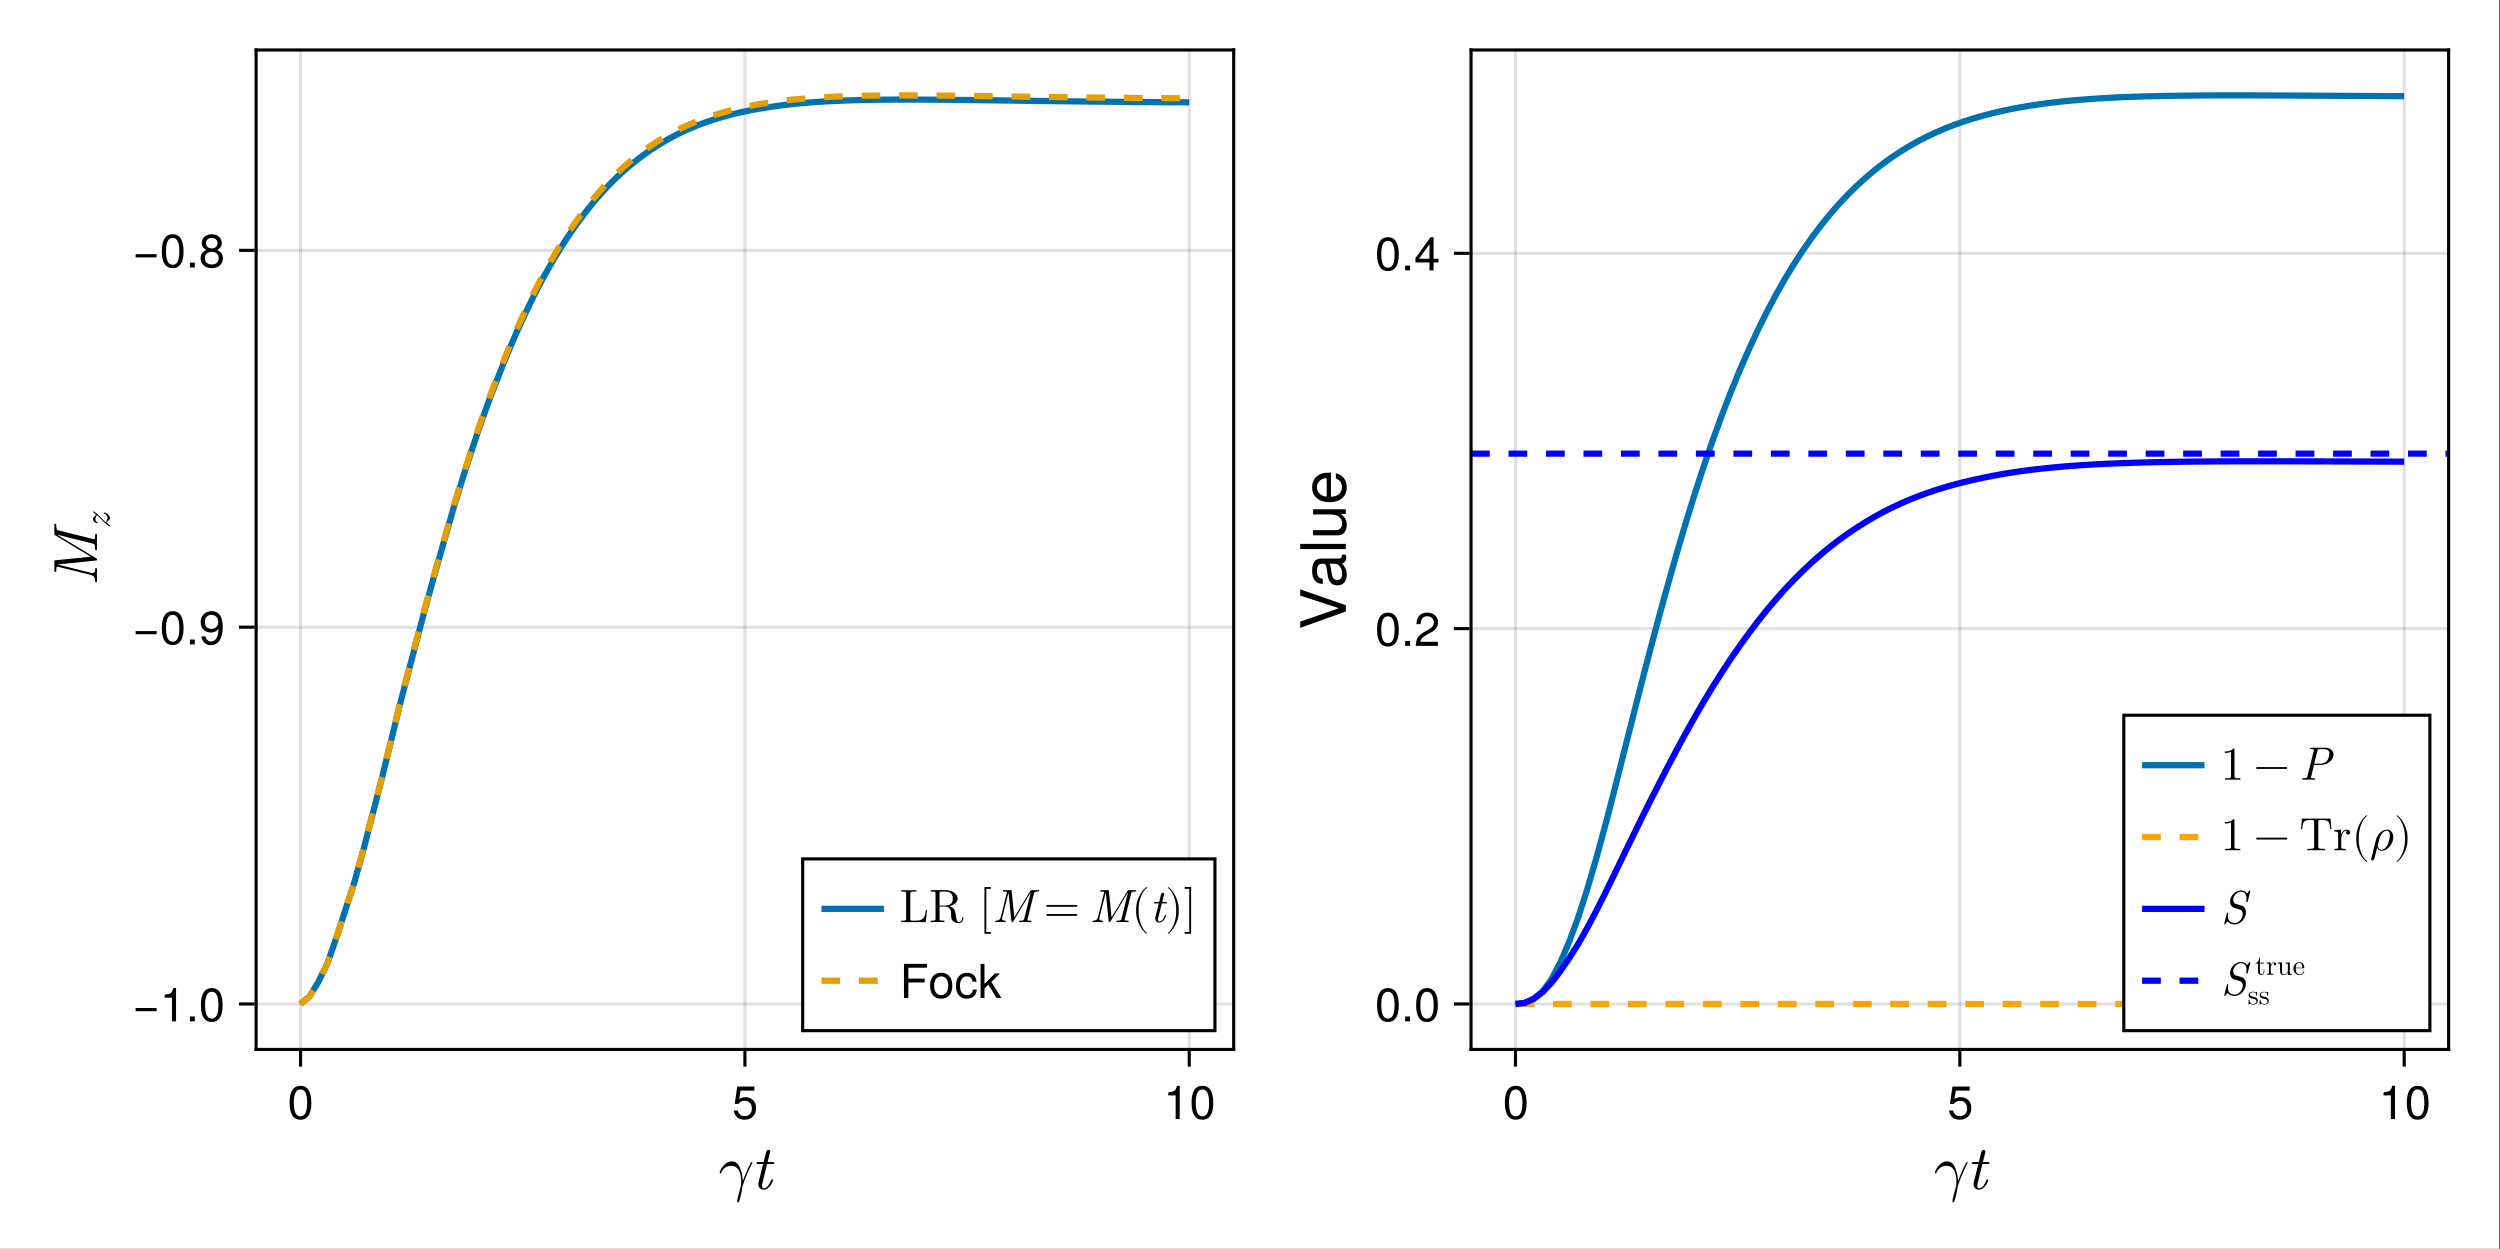 <?xml version="1.0" encoding="UTF-8"?>
<svg xmlns="http://www.w3.org/2000/svg" xmlns:xlink="http://www.w3.org/1999/xlink" width="1067" height="533" viewBox="0 0 1067 533">
<rect x="0" y="0" width="1067" height="533" fill="#333333" stroke="none"/>
<defs>
<g>
<g id="glyph-0-0-c51c9639">
<path d="M 14.484 -11.234 C 14.484 -11.5 14.156 -11.5 14.156 -11.5 C 14.078 -11.5 13.922 -11.5 13.844 -11.312 C 12.453 -8.781 11.391 -6.109 10.328 -3.406 C 10.297 -4.234 10.266 -6.266 9.234 -8.859 C 8.594 -10.484 7.516 -11.781 5.688 -11.781 C 2.344 -11.781 0.484 -7.734 0.484 -6.906 C 0.484 -6.641 0.719 -6.641 0.984 -6.641 L 1.094 -6.781 C 2.141 -9.844 5.047 -9.875 5.328 -9.875 C 9.359 -9.875 9.656 -5.203 9.656 -3.094 C 9.656 -1.469 9.516 -1.016 9.328 -0.484 C 8.75 1.469 7.953 4.562 7.953 5.25 C 7.953 5.547 8.078 5.734 8.297 5.734 C 8.641 5.734 8.859 5.141 9.156 4.141 C 9.766 1.891 10.031 0.375 10.141 -0.453 C 10.188 -0.797 10.234 -1.141 10.344 -1.5 C 11.203 -4.141 12.906 -8.109 13.969 -10.219 C 14.156 -10.531 14.484 -11.125 14.484 -11.234 Z M 14.484 -11.234 "/>
</g>
<g id="glyph-1-0-c51c9639">
<path d="M 9.5 -3.812 C 9.5 -4.078 9.281 -4.078 9.094 -4.078 C 8.781 -4.078 8.781 -4.047 8.562 -3.578 C 8.078 -2.297 7.016 -0.297 5.5 -0.297 C 4.781 -0.297 4.781 -0.953 4.781 -1.391 C 4.781 -1.578 4.781 -2 4.969 -2.75 L 6.938 -10.672 L 9.203 -10.672 C 9.656 -10.672 9.953 -10.672 9.953 -11.172 C 9.953 -11.5 9.703 -11.5 9.281 -11.5 L 7.141 -11.5 L 8.141 -15.438 C 8.234 -15.812 8.234 -15.875 8.234 -16 C 8.234 -16.562 7.781 -16.703 7.516 -16.703 C 6.859 -16.703 6.594 -16.141 6.484 -15.734 L 5.438 -11.5 L 3.172 -11.5 C 2.719 -11.5 2.422 -11.5 2.422 -10.984 C 2.422 -10.672 2.672 -10.672 3.094 -10.672 L 5.234 -10.672 L 3.312 -3.016 C 3.281 -2.906 3.172 -2.484 3.172 -2.109 C 3.172 -0.781 4.047 0.297 5.438 0.297 C 8.141 0.297 9.5 -3.688 9.5 -3.812 Z M 9.5 -3.812 "/>
</g>
<g id="glyph-2-0-c51c9639">
<path d="M 10.141 -6.812 C 10.141 -2.156 8.5 0.297 5.5 0.297 C 2.453 0.297 0.859 -2.156 0.859 -6.938 C 0.859 -11.703 2.438 -14.188 5.5 -14.188 C 8.578 -14.188 10.141 -11.734 10.141 -6.812 Z M 8.344 -6.984 C 8.344 -10.781 7.406 -12.625 5.5 -12.625 C 3.594 -12.625 2.656 -10.797 2.656 -6.922 C 2.656 -3.047 3.594 -1.156 5.453 -1.156 C 7.422 -1.156 8.344 -2.953 8.344 -6.984 Z M 8.344 -6.984 "/>
</g>
<g id="glyph-3-0-c51c9639">
<path d="M 10.266 -4.703 C 10.266 -1.703 8.266 0.297 5.406 0.297 C 2.875 0.297 1.281 -0.812 0.703 -3.641 C 0.703 -3.641 2.453 -3.641 2.453 -3.641 C 2.875 -2.047 3.812 -1.266 5.359 -1.266 C 7.281 -1.266 8.453 -2.422 8.453 -4.453 C 8.453 -6.562 7.266 -7.781 5.359 -7.781 C 4.266 -7.781 3.578 -7.438 2.766 -6.453 C 2.766 -6.453 1.141 -6.453 1.141 -6.453 C 1.141 -6.453 2.203 -13.875 2.203 -13.875 C 2.203 -13.875 9.516 -13.875 9.516 -13.875 C 9.516 -13.875 9.516 -12.141 9.516 -12.141 C 9.516 -12.141 3.625 -12.141 3.625 -12.141 C 3.625 -12.141 3.062 -8.484 3.062 -8.484 C 3.875 -9.078 4.688 -9.344 5.688 -9.344 C 8.406 -9.344 10.266 -7.5 10.266 -4.703 Z M 10.266 -4.703 "/>
</g>
<g id="glyph-4-0-c51c9639">
<path d="M 6.938 0 C 6.938 0 5.188 0 5.188 0 C 5.188 0 5.188 -10.094 5.188 -10.094 C 5.188 -10.094 2.047 -10.094 2.047 -10.094 C 2.047 -10.094 2.047 -11.359 2.047 -11.359 C 4.766 -11.703 5.156 -12 5.781 -14.188 C 5.781 -14.188 6.938 -14.188 6.938 -14.188 C 6.938 -14.188 6.938 0 6.938 0 Z M 6.938 0 "/>
</g>
<g id="glyph-4-1-c51c9639">
<path d="M 10.141 -6.812 C 10.141 -2.156 8.5 0.297 5.5 0.297 C 2.453 0.297 0.859 -2.156 0.859 -6.938 C 0.859 -11.703 2.438 -14.188 5.5 -14.188 C 8.578 -14.188 10.141 -11.734 10.141 -6.812 Z M 8.344 -6.984 C 8.344 -10.781 7.406 -12.625 5.5 -12.625 C 3.594 -12.625 2.656 -10.797 2.656 -6.922 C 2.656 -3.047 3.594 -1.156 5.453 -1.156 C 7.422 -1.156 8.344 -2.953 8.344 -6.984 Z M 8.344 -6.984 "/>
</g>
<g id="glyph-4-2-c51c9639">
<path d="M 11.578 -12.938 C 11.578 -12.938 3.656 -12.938 3.656 -12.938 C 3.656 -12.938 3.656 -8.281 3.656 -8.281 C 3.656 -8.281 10.625 -8.281 10.625 -8.281 C 10.625 -8.281 10.625 -6.641 10.625 -6.641 C 10.625 -6.641 3.656 -6.641 3.656 -6.641 C 3.656 -6.641 3.656 0 3.656 0 C 3.656 0 1.797 0 1.797 0 C 1.797 0 1.797 -14.578 1.797 -14.578 C 1.797 -14.578 11.578 -14.578 11.578 -14.578 C 11.578 -14.578 11.578 -12.938 11.578 -12.938 Z M 11.578 -12.938 "/>
</g>
<g id="glyph-4-3-c51c9639">
<path d="M 10.203 -5.156 C 10.203 -1.719 8.406 0.297 5.453 0.297 C 2.484 0.297 0.719 -1.719 0.719 -5.234 C 0.719 -8.766 2.5 -10.781 5.438 -10.781 C 8.453 -10.781 10.203 -8.781 10.203 -5.156 Z M 8.453 -5.188 C 8.453 -7.781 7.344 -9.234 5.453 -9.234 C 3.594 -9.234 2.453 -7.766 2.453 -5.234 C 2.453 -2.703 3.594 -1.234 5.453 -1.234 C 7.297 -1.234 8.453 -2.719 8.453 -5.188 Z M 8.453 -5.188 "/>
</g>
<g id="glyph-4-4-c51c9639">
<path d="M 9.547 -3.594 C 9.344 -1.203 7.766 0.297 5.266 0.297 C 2.422 0.297 0.625 -1.766 0.625 -5.141 C 0.625 -8.625 2.453 -10.781 5.281 -10.781 C 7.625 -10.781 9.219 -9.516 9.422 -6.953 C 9.422 -6.953 7.734 -6.953 7.734 -6.953 C 7.547 -8.422 6.656 -9.234 5.266 -9.234 C 3.438 -9.234 2.359 -7.766 2.359 -5.141 C 2.359 -2.656 3.453 -1.234 5.297 -1.234 C 6.719 -1.234 7.578 -1.922 7.859 -3.594 C 7.859 -3.594 9.547 -3.594 9.547 -3.594 Z M 9.547 -3.594 "/>
</g>
<g id="glyph-4-5-c51c9639">
<path d="M 10.047 0 C 10.047 0 7.984 0 7.984 0 C 7.984 0 4.438 -5.688 4.438 -5.688 C 4.438 -5.688 2.812 -4.078 2.812 -4.078 C 2.812 -4.078 2.812 0 2.812 0 C 2.812 0 1.156 0 1.156 0 C 1.156 0 1.156 -14.578 1.156 -14.578 C 1.156 -14.578 2.812 -14.578 2.812 -14.578 C 2.812 -14.578 2.812 -6.047 2.812 -6.047 C 2.812 -6.047 7.266 -10.484 7.266 -10.484 C 7.266 -10.484 9.406 -10.484 9.406 -10.484 C 9.406 -10.484 5.766 -6.859 5.766 -6.859 C 5.766 -6.859 10.047 0 10.047 0 Z M 10.047 0 "/>
</g>
<g id="glyph-5-0-c51c9639">
<path d="M -0.484 -22.375 C -0.828 -22.375 -0.828 -22.188 -0.828 -21.656 C -0.828 -20.109 -1.047 -20.109 -1.281 -20.109 C -1.281 -20.109 -1.5 -20.109 -1.891 -20.219 L -16.328 -23.812 C -17.172 -24.031 -17.391 -24.25 -17.391 -25.922 C -17.391 -26.484 -17.391 -26.719 -17.875 -26.719 C -18.219 -26.719 -18.219 -26.516 -18.219 -26.062 L -18.219 -22.641 C -18.219 -22.062 -18.219 -21.984 -17.734 -21.688 L -2.672 -12.609 L -17.625 -11.125 C -18.219 -11.062 -18.219 -11.016 -18.219 -10.375 L -18.219 -6.828 C -18.219 -6.406 -18.219 -6.109 -17.703 -6.109 C -17.391 -6.109 -17.391 -6.328 -17.391 -6.828 C -17.391 -7.656 -17.391 -8.375 -16.938 -8.375 C -16.859 -8.375 -16.797 -8.375 -16.438 -8.266 L -2.688 -4.859 C -1.203 -4.484 -0.875 -3.469 -0.828 -2.266 C -0.828 -2.047 -0.797 -1.766 -0.312 -1.766 C -0.078 -1.766 0 -1.922 0 -2.109 C 0 -2.906 -0.078 -3.812 -0.078 -4.641 C -0.078 -5.5 0 -6.422 0 -7.25 C 0 -7.422 0 -7.734 -0.484 -7.734 C -0.797 -7.734 -0.828 -7.547 -0.828 -7.234 C -0.875 -5.703 -1.578 -5.656 -1.969 -5.656 C -2.047 -5.656 -2.219 -5.656 -2.641 -5.766 L -16.797 -9.312 L -16.797 -9.328 L -0.641 -10.969 C -0.188 -11.016 0 -11.016 0 -11.422 C 0 -11.766 -0.188 -11.891 -0.484 -12.062 L -17.047 -22 L -17.047 -22.031 L -1.953 -18.266 C -1.047 -18.062 -0.828 -17.891 -0.828 -16.078 C -0.828 -15.656 -0.828 -15.359 -0.312 -15.359 C 0 -15.359 0 -15.656 0 -15.734 C 0 -16.719 -0.078 -17.766 -0.078 -18.781 C -0.078 -19.797 0 -20.891 0 -21.875 C 0 -22.062 0 -22.375 -0.484 -22.375 Z M -0.484 -22.375 "/>
</g>
<g id="glyph-6-0-c51c9639">
<path d="M -2.281 -6.922 C -2.453 -6.922 -2.453 -6.734 -2.453 -6.688 C -2.453 -6.5 -2.406 -6.484 -2.188 -6.422 C -1.391 -6.125 -0.844 -5.359 -0.844 -4.672 C -0.844 -4.359 -0.953 -4.094 -1.109 -3.781 C -1.312 -3.297 -1.375 -3.109 -1.375 -2.781 C -1.375 -2.703 -1.375 -2.578 -1.359 -2.5 C -1.484 -2.609 -1.891 -2.938 -2.344 -3.391 L -4.625 -5.719 C -5.547 -6.656 -6.766 -7.422 -6.906 -7.422 C -7.078 -7.422 -7.078 -7.297 -7.078 -7.203 C -7.078 -7.016 -7.062 -6.984 -6.859 -6.891 C -5.953 -6.375 -5.875 -6.156 -5.875 -5.906 C -5.875 -5.609 -6.031 -5.453 -6.453 -5.156 C -6.703 -4.953 -7.078 -4.688 -7.078 -4.172 C -7.078 -2.984 -5.562 -2.297 -5.25 -2.297 C -5.109 -2.297 -5.078 -2.422 -5.078 -2.547 C -5.078 -2.734 -5.109 -2.75 -5.297 -2.828 C -5.641 -2.953 -6.047 -3.422 -6.047 -4.016 C -6.047 -4.344 -5.922 -4.625 -5.766 -4.969 C -5.516 -5.5 -5.516 -5.688 -5.516 -5.922 C -5.25 -5.688 -5.078 -5.531 -4.812 -5.281 L -2.203 -2.656 C -1.328 -1.766 -0.141 -0.984 0.016 -0.984 C 0.172 -0.984 0.172 -1.141 0.172 -1.234 C 0.172 -1.406 0.141 -1.422 0.031 -1.484 C -0.297 -1.719 -1.031 -2.141 -1.031 -2.75 C -1.031 -3.109 -0.844 -3.234 -0.453 -3.516 C -0.125 -3.781 0.172 -4.016 0.172 -4.516 C 0.172 -6.062 -1.906 -6.922 -2.281 -6.922 Z M -2.281 -6.922 "/>
</g>
<g id="glyph-7-0-c51c9639">
<path d="M 10.312 -4.312 C 10.312 -4.312 1.359 -4.312 1.359 -4.312 C 1.359 -4.312 1.359 -5.688 1.359 -5.688 C 1.359 -5.688 10.312 -5.688 10.312 -5.688 C 10.312 -5.688 10.312 -4.312 10.312 -4.312 Z M 10.312 -4.312 "/>
</g>
<g id="glyph-8-0-c51c9639">
<path d="M 6.938 0 C 6.938 0 5.188 0 5.188 0 C 5.188 0 5.188 -10.094 5.188 -10.094 C 5.188 -10.094 2.047 -10.094 2.047 -10.094 C 2.047 -10.094 2.047 -11.359 2.047 -11.359 C 4.766 -11.703 5.156 -12 5.781 -14.188 C 5.781 -14.188 6.938 -14.188 6.938 -14.188 C 6.938 -14.188 6.938 0 6.938 0 Z M 6.938 0 "/>
</g>
<g id="glyph-8-1-c51c9639">
<path d="M 3.812 0 C 3.812 0 1.734 0 1.734 0 C 1.734 0 1.734 -2.078 1.734 -2.078 C 1.734 -2.078 3.812 -2.078 3.812 -2.078 C 3.812 -2.078 3.812 0 3.812 0 Z M 3.812 0 "/>
</g>
<g id="glyph-8-2-c51c9639">
<path d="M 10.141 -6.812 C 10.141 -2.156 8.5 0.297 5.5 0.297 C 2.453 0.297 0.859 -2.156 0.859 -6.938 C 0.859 -11.703 2.438 -14.188 5.5 -14.188 C 8.578 -14.188 10.141 -11.734 10.141 -6.812 Z M 8.344 -6.984 C 8.344 -10.781 7.406 -12.625 5.5 -12.625 C 3.594 -12.625 2.656 -10.797 2.656 -6.922 C 2.656 -3.047 3.594 -1.156 5.453 -1.156 C 7.422 -1.156 8.344 -2.953 8.344 -6.984 Z M 8.344 -6.984 "/>
</g>
<g id="glyph-9-0-c51c9639">
<path d="M 10.312 -4.312 C 10.312 -4.312 1.359 -4.312 1.359 -4.312 C 1.359 -4.312 1.359 -5.688 1.359 -5.688 C 1.359 -5.688 10.312 -5.688 10.312 -5.688 C 10.312 -5.688 10.312 -4.312 10.312 -4.312 Z M 10.312 -4.312 "/>
</g>
<g id="glyph-10-0-c51c9639">
<path d="M 10.141 -6.812 C 10.141 -2.156 8.5 0.297 5.5 0.297 C 2.453 0.297 0.859 -2.156 0.859 -6.938 C 0.859 -11.703 2.438 -14.188 5.5 -14.188 C 8.578 -14.188 10.141 -11.734 10.141 -6.812 Z M 8.344 -6.984 C 8.344 -10.781 7.406 -12.625 5.5 -12.625 C 3.594 -12.625 2.656 -10.797 2.656 -6.922 C 2.656 -3.047 3.594 -1.156 5.453 -1.156 C 7.422 -1.156 8.344 -2.953 8.344 -6.984 Z M 8.344 -6.984 "/>
</g>
<g id="glyph-10-1-c51c9639">
<path d="M 3.812 0 C 3.812 0 1.734 0 1.734 0 C 1.734 0 1.734 -2.078 1.734 -2.078 C 1.734 -2.078 3.812 -2.078 3.812 -2.078 C 3.812 -2.078 3.812 0 3.812 0 Z M 3.812 0 "/>
</g>
<g id="glyph-10-2-c51c9639">
<path d="M 10.188 -7.422 C 10.188 -2.516 8.406 0.297 5.078 0.297 C 2.922 0.297 1.406 -1.078 1.062 -3.406 C 1.062 -3.406 2.812 -3.406 2.812 -3.406 C 3.094 -2.047 3.953 -1.266 5.203 -1.266 C 7.219 -1.266 8.344 -3.188 8.359 -6.641 C 7.438 -5.547 6.453 -5.062 5.125 -5.062 C 2.562 -5.062 0.766 -6.844 0.766 -9.484 C 0.766 -12.266 2.703 -14.188 5.406 -14.188 C 8.641 -14.188 10.188 -11.859 10.188 -7.422 Z M 8.266 -9.516 C 8.266 -11.359 7.016 -12.641 5.375 -12.641 C 3.766 -12.641 2.562 -11.422 2.562 -9.625 C 2.562 -7.719 3.625 -6.625 5.312 -6.625 C 7.047 -6.625 8.266 -7.781 8.266 -9.516 Z M 8.266 -9.516 "/>
</g>
<g id="glyph-11-0-c51c9639">
<path d="M 10.312 -4.312 C 10.312 -4.312 1.359 -4.312 1.359 -4.312 C 1.359 -4.312 1.359 -5.688 1.359 -5.688 C 1.359 -5.688 10.312 -5.688 10.312 -5.688 C 10.312 -5.688 10.312 -4.312 10.312 -4.312 Z M 10.312 -4.312 "/>
</g>
<g id="glyph-12-0-c51c9639">
<path d="M 10.141 -6.812 C 10.141 -2.156 8.5 0.297 5.5 0.297 C 2.453 0.297 0.859 -2.156 0.859 -6.938 C 0.859 -11.703 2.438 -14.188 5.5 -14.188 C 8.578 -14.188 10.141 -11.734 10.141 -6.812 Z M 8.344 -6.984 C 8.344 -10.781 7.406 -12.625 5.5 -12.625 C 3.594 -12.625 2.656 -10.797 2.656 -6.922 C 2.656 -3.047 3.594 -1.156 5.453 -1.156 C 7.422 -1.156 8.344 -2.953 8.344 -6.984 Z M 8.344 -6.984 "/>
</g>
<g id="glyph-12-1-c51c9639">
<path d="M 3.812 0 C 3.812 0 1.734 0 1.734 0 C 1.734 0 1.734 -2.078 1.734 -2.078 C 1.734 -2.078 3.812 -2.078 3.812 -2.078 C 3.812 -2.078 3.812 0 3.812 0 Z M 3.812 0 "/>
</g>
<g id="glyph-12-2-c51c9639">
<path d="M 10.266 -4 C 10.266 -1.422 8.297 0.297 5.5 0.297 C 2.703 0.297 0.734 -1.422 0.734 -4.016 C 0.734 -5.578 1.547 -6.688 3.156 -7.453 C 1.719 -8.359 1.234 -9.078 1.234 -10.406 C 1.234 -12.625 3 -14.188 5.5 -14.188 C 8.016 -14.188 9.766 -12.625 9.766 -10.406 C 9.766 -9.062 9.281 -8.344 7.812 -7.453 C 9.453 -6.688 10.266 -5.578 10.266 -4 Z M 7.953 -10.359 C 7.953 -11.734 7 -12.625 5.5 -12.625 C 4.016 -12.625 3.047 -11.734 3.047 -10.375 C 3.047 -9.047 4.016 -8.156 5.5 -8.156 C 6.984 -8.156 7.953 -9.047 7.953 -10.359 Z M 8.453 -3.984 C 8.453 -5.641 7.266 -6.688 5.5 -6.688 C 3.734 -6.688 2.547 -5.641 2.547 -3.984 C 2.547 -2.312 3.734 -1.266 5.453 -1.266 C 7.266 -1.266 8.453 -2.297 8.453 -3.984 Z M 8.453 -3.984 "/>
</g>
<g id="glyph-13-0-c51c9639">
<path d="M 14.484 -11.234 C 14.484 -11.5 14.156 -11.5 14.156 -11.5 C 14.078 -11.5 13.922 -11.5 13.844 -11.312 C 12.453 -8.781 11.391 -6.109 10.328 -3.406 C 10.297 -4.234 10.266 -6.266 9.234 -8.859 C 8.594 -10.484 7.516 -11.781 5.688 -11.781 C 2.344 -11.781 0.484 -7.734 0.484 -6.906 C 0.484 -6.641 0.719 -6.641 0.984 -6.641 L 1.094 -6.781 C 2.141 -9.844 5.047 -9.875 5.328 -9.875 C 9.359 -9.875 9.656 -5.203 9.656 -3.094 C 9.656 -1.469 9.516 -1.016 9.328 -0.484 C 8.75 1.469 7.953 4.562 7.953 5.25 C 7.953 5.547 8.078 5.734 8.297 5.734 C 8.641 5.734 8.859 5.141 9.156 4.141 C 9.766 1.891 10.031 0.375 10.141 -0.453 C 10.188 -0.797 10.234 -1.141 10.344 -1.5 C 11.203 -4.141 12.906 -8.109 13.969 -10.219 C 14.156 -10.531 14.484 -11.125 14.484 -11.234 Z M 14.484 -11.234 "/>
</g>
<g id="glyph-14-0-c51c9639">
<path d="M 9.5 -3.812 C 9.5 -4.078 9.281 -4.078 9.094 -4.078 C 8.781 -4.078 8.781 -4.047 8.562 -3.578 C 8.078 -2.297 7.016 -0.297 5.5 -0.297 C 4.781 -0.297 4.781 -0.953 4.781 -1.391 C 4.781 -1.578 4.781 -2 4.969 -2.75 L 6.938 -10.672 L 9.203 -10.672 C 9.656 -10.672 9.953 -10.672 9.953 -11.172 C 9.953 -11.5 9.703 -11.5 9.281 -11.5 L 7.141 -11.5 L 8.141 -15.438 C 8.234 -15.812 8.234 -15.875 8.234 -16 C 8.234 -16.562 7.781 -16.703 7.516 -16.703 C 6.859 -16.703 6.594 -16.141 6.484 -15.734 L 5.438 -11.5 L 3.172 -11.5 C 2.719 -11.5 2.422 -11.5 2.422 -10.984 C 2.422 -10.672 2.672 -10.672 3.094 -10.672 L 5.234 -10.672 L 3.312 -3.016 C 3.281 -2.906 3.172 -2.484 3.172 -2.109 C 3.172 -0.781 4.047 0.297 5.438 0.297 C 8.141 0.297 9.5 -3.688 9.5 -3.812 Z M 9.5 -3.812 "/>
</g>
<g id="glyph-15-0-c51c9639">
<path d="M 10.141 -6.812 C 10.141 -2.156 8.5 0.297 5.5 0.297 C 2.453 0.297 0.859 -2.156 0.859 -6.938 C 0.859 -11.703 2.438 -14.188 5.5 -14.188 C 8.578 -14.188 10.141 -11.734 10.141 -6.812 Z M 8.344 -6.984 C 8.344 -10.781 7.406 -12.625 5.5 -12.625 C 3.594 -12.625 2.656 -10.797 2.656 -6.922 C 2.656 -3.047 3.594 -1.156 5.453 -1.156 C 7.422 -1.156 8.344 -2.953 8.344 -6.984 Z M 8.344 -6.984 "/>
</g>
<g id="glyph-15-1-c51c9639">
<path d="M 3.812 0 C 3.812 0 1.734 0 1.734 0 C 1.734 0 1.734 -2.078 1.734 -2.078 C 1.734 -2.078 3.812 -2.078 3.812 -2.078 C 3.812 -2.078 3.812 0 3.812 0 Z M 3.812 0 "/>
</g>
<g id="glyph-15-2-c51c9639">
<path d="M 10.219 -10.016 C 10.219 -8.281 9.203 -6.797 7.219 -5.734 C 7.219 -5.734 5.219 -4.656 5.219 -4.656 C 3.484 -3.641 2.844 -2.906 2.656 -1.734 C 2.656 -1.734 10.125 -1.734 10.125 -1.734 C 10.125 -1.734 10.125 0 10.125 0 C 10.125 0 0.688 0 0.688 0 C 0.844 -3.125 1.703 -4.453 4.656 -6.141 C 4.656 -6.141 6.5 -7.188 6.5 -7.188 C 7.766 -7.906 8.422 -8.859 8.422 -9.984 C 8.422 -11.5 7.219 -12.641 5.625 -12.641 C 3.875 -12.641 2.906 -11.641 2.766 -9.266 C 2.766 -9.266 1 -9.266 1 -9.266 C 1.094 -12.703 2.781 -14.188 5.688 -14.188 C 8.359 -14.188 10.219 -12.422 10.219 -10.016 Z M 10.219 -10.016 "/>
</g>
<g id="glyph-15-3-c51c9639">
<path d="M 10.406 -3.406 C 10.406 -3.406 8.297 -3.406 8.297 -3.406 C 8.297 -3.406 8.297 0 8.297 0 C 8.297 0 6.547 0 6.547 0 C 6.547 0 6.547 -3.406 6.547 -3.406 C 6.547 -3.406 0.562 -3.406 0.562 -3.406 C 0.562 -3.406 0.562 -5.266 0.562 -5.266 C 0.562 -5.266 7 -14.188 7 -14.188 C 7 -14.188 8.297 -14.188 8.297 -14.188 C 8.297 -14.188 8.297 -4.984 8.297 -4.984 C 8.297 -4.984 10.406 -4.984 10.406 -4.984 C 10.406 -4.984 10.406 -3.406 10.406 -3.406 Z M 6.547 -4.984 C 6.547 -4.984 6.547 -11.188 6.547 -11.188 C 6.547 -11.188 2.094 -4.984 2.094 -4.984 C 2.094 -4.984 6.547 -4.984 6.547 -4.984 Z M 6.547 -4.984 "/>
</g>
<g id="glyph-16-0-c51c9639">
<path d="M 10.266 -4.703 C 10.266 -1.703 8.266 0.297 5.406 0.297 C 2.875 0.297 1.281 -0.812 0.703 -3.641 C 0.703 -3.641 2.453 -3.641 2.453 -3.641 C 2.875 -2.047 3.812 -1.266 5.359 -1.266 C 7.281 -1.266 8.453 -2.422 8.453 -4.453 C 8.453 -6.562 7.266 -7.781 5.359 -7.781 C 4.266 -7.781 3.578 -7.438 2.766 -6.453 C 2.766 -6.453 1.141 -6.453 1.141 -6.453 C 1.141 -6.453 2.203 -13.875 2.203 -13.875 C 2.203 -13.875 9.516 -13.875 9.516 -13.875 C 9.516 -13.875 9.516 -12.141 9.516 -12.141 C 9.516 -12.141 3.625 -12.141 3.625 -12.141 C 3.625 -12.141 3.062 -8.484 3.062 -8.484 C 3.875 -9.078 4.688 -9.344 5.688 -9.344 C 8.406 -9.344 10.266 -7.5 10.266 -4.703 Z M 10.266 -4.703 "/>
</g>
<g id="glyph-17-0-c51c9639">
<path d="M -19.438 -17.203 C -19.438 -17.203 0 -10.453 0 -10.453 C 0 -10.453 0 -7.781 0 -7.781 C 0 -7.781 -19.438 -0.797 -19.438 -0.797 C -19.438 -0.797 -19.438 -3.469 -19.438 -3.469 C -19.438 -3.469 -2.984 -9.172 -2.984 -9.172 C -2.984 -9.172 -19.438 -14.562 -19.438 -14.562 C -19.438 -14.562 -19.438 -17.203 -19.438 -17.203 Z M -19.438 -17.203 "/>
</g>
<g id="glyph-18-0-c51c9639">
<path d="M -0.047 -14.266 C 0.141 -13.547 0.188 -13.203 0.188 -12.75 C 0.188 -11.656 -0.594 -10.703 -1.656 -10.453 C -0.344 -9.234 0.406 -7.5 0.406 -5.703 C 0.406 -2.875 -1.094 -1.125 -3.625 -1.125 C -5.328 -1.125 -6.594 -1.953 -7.25 -3.578 C -7.594 -4.422 -7.703 -4.906 -8.109 -8.062 C -8.328 -9.812 -8.719 -10.375 -9.656 -10.375 C -9.656 -10.375 -10.234 -10.375 -10.234 -10.375 C -11.578 -10.375 -12.328 -9.25 -12.328 -7.25 C -12.328 -5.172 -11.547 -4.156 -9.844 -3.969 C -9.844 -3.969 -9.844 -1.734 -9.844 -1.734 C -13.062 -1.859 -14.375 -3.953 -14.375 -7.328 C -14.375 -10.781 -13.047 -12.594 -10.562 -12.594 C -10.562 -12.594 -2.781 -12.594 -2.781 -12.594 C -2.078 -12.594 -1.688 -13.016 -1.688 -13.797 C -1.688 -13.922 -1.688 -14.031 -1.734 -14.266 C -1.734 -14.266 -0.047 -14.266 -0.047 -14.266 Z M -4.828 -10.375 C -4.828 -10.375 -6.906 -10.375 -6.906 -10.375 C -6.562 -9.625 -6.453 -9.156 -6.141 -6.797 C -5.781 -4.422 -5.141 -3.438 -3.688 -3.438 C -2.156 -3.438 -1.547 -4.453 -1.547 -6.188 C -1.547 -8.344 -2.828 -10.375 -4.828 -10.375 Z M -4.828 -10.375 "/>
</g>
<g id="glyph-18-1-c51c9639">
<path d="M 0 -4.031 C 0 -4.031 0 -1.812 0 -1.812 C 0 -1.812 -19.438 -1.812 -19.438 -1.812 C -19.438 -1.812 -19.438 -4.031 -19.438 -4.031 C -19.438 -4.031 0 -4.031 0 -4.031 Z M 0 -4.031 "/>
</g>
<g id="glyph-19-0-c51c9639">
<path d="M 0 -12.859 C 0 -12.859 0 -10.859 0 -10.859 C 0 -10.859 -2.156 -10.859 -2.156 -10.859 C -0.312 -9.547 0.406 -8.234 0.406 -6.188 C 0.406 -3.469 -1.094 -1.734 -3.406 -1.734 C -3.406 -1.734 -13.969 -1.734 -13.969 -1.734 C -13.969 -1.734 -13.969 -3.953 -13.969 -3.953 C -13.969 -3.953 -4.297 -3.953 -4.297 -3.953 C -2.609 -3.953 -1.547 -5.062 -1.547 -6.828 C -1.547 -9.156 -3.406 -10.641 -6.266 -10.641 C -6.266 -10.641 -13.969 -10.641 -13.969 -10.641 C -13.969 -10.641 -13.969 -12.859 -13.969 -12.859 C -13.969 -12.859 0 -12.859 0 -12.859 Z M 0 -12.859 "/>
</g>
<g id="glyph-19-1-c51c9639">
<path d="M -6.344 -13.688 C -6.344 -13.688 -6.344 -3.391 -6.344 -3.391 C -3.141 -3.438 -1.656 -5.172 -1.656 -7.5 C -1.656 -9.281 -2.406 -10.531 -4.234 -11.156 C -4.234 -11.156 -4.234 -13.391 -4.234 -13.391 C -1.406 -12.828 0.406 -10.609 0.406 -7.422 C 0.406 -3.5 -2.328 -1.062 -6.906 -1.062 C -11.5 -1.062 -14.375 -3.578 -14.375 -7.469 C -14.375 -10.078 -12.984 -12.219 -10.703 -13.125 C -9.656 -13.516 -8.375 -13.688 -6.344 -13.688 Z M -8.328 -11.312 C -10.516 -11.312 -12.328 -9.625 -12.328 -7.438 C -12.328 -5.203 -10.641 -3.625 -8.156 -3.438 C -8.156 -3.438 -8.156 -11.281 -8.156 -11.281 C -8.219 -11.312 -8.328 -11.312 -8.328 -11.312 Z M -8.328 -11.312 "/>
</g>
<g id="glyph-20-0-c51c9639">
<path d="M 10.141 -6.812 C 10.141 -2.156 8.5 0.297 5.5 0.297 C 2.453 0.297 0.859 -2.156 0.859 -6.938 C 0.859 -11.703 2.438 -14.188 5.5 -14.188 C 8.578 -14.188 10.141 -11.734 10.141 -6.812 Z M 8.344 -6.984 C 8.344 -10.781 7.406 -12.625 5.5 -12.625 C 3.594 -12.625 2.656 -10.797 2.656 -6.922 C 2.656 -3.047 3.594 -1.156 5.453 -1.156 C 7.422 -1.156 8.344 -2.953 8.344 -6.984 Z M 8.344 -6.984 "/>
</g>
<g id="glyph-20-1-c51c9639">
<path d="M 3.812 0 C 3.812 0 1.734 0 1.734 0 C 1.734 0 1.734 -2.078 1.734 -2.078 C 1.734 -2.078 3.812 -2.078 3.812 -2.078 C 3.812 -2.078 3.812 0 3.812 0 Z M 3.812 0 "/>
</g>
<g id="glyph-21-0-c51c9639">
<path d="M 11.641 -5.156 L 11.141 -5.156 C 10.922 -3.125 10.641 -0.625 7.125 -0.625 L 5.484 -0.625 C 4.547 -0.625 4.5 -0.766 4.5 -1.422 L 4.5 -12.078 C 4.5 -12.766 4.5 -13.047 6.406 -13.047 L 7.062 -13.047 L 7.062 -13.656 C 6.344 -13.594 4.516 -13.594 3.703 -13.594 C 2.922 -13.594 1.359 -13.594 0.656 -13.656 L 0.656 -13.047 L 1.141 -13.047 C 2.688 -13.047 2.719 -12.812 2.719 -12.094 L 2.719 -1.562 C 2.719 -0.844 2.688 -0.625 1.141 -0.625 L 0.656 -0.625 L 0.656 0 L 11.078 0 Z M 11.641 -5.156 "/>
</g>
<g id="glyph-21-1-c51c9639">
<path d="M 14.641 -1.766 C 14.641 -1.875 14.641 -2.094 14.375 -2.094 C 14.156 -2.094 14.156 -1.922 14.141 -1.781 C 14.016 -0.359 13.312 0 12.812 0 C 11.844 0 11.688 -1.016 11.406 -2.875 L 11.141 -4.484 C 10.781 -5.766 9.797 -6.422 8.703 -6.797 C 10.641 -7.281 12.203 -8.5 12.203 -10.062 C 12.203 -11.984 9.922 -13.656 6.984 -13.656 L 0.703 -13.656 L 0.703 -13.047 L 1.188 -13.047 C 2.719 -13.047 2.766 -12.812 2.766 -12.094 L 2.766 -1.562 C 2.766 -0.844 2.719 -0.625 1.188 -0.625 L 0.703 -0.625 L 0.703 0 C 1.422 -0.062 2.844 -0.062 3.625 -0.062 C 4.406 -0.062 5.812 -0.062 6.547 0 L 6.547 -0.625 L 6.062 -0.625 C 4.516 -0.625 4.484 -0.844 4.484 -1.562 L 4.484 -6.625 L 6.781 -6.625 C 7.094 -6.625 7.938 -6.625 8.641 -5.938 C 9.406 -5.219 9.406 -4.594 9.406 -3.266 C 9.406 -1.953 9.406 -1.156 10.219 -0.406 C 11.047 0.312 12.141 0.438 12.734 0.438 C 14.297 0.438 14.641 -1.203 14.641 -1.766 Z M 10.141 -10.062 C 10.141 -8.688 9.656 -7.062 6.703 -7.062 L 4.484 -7.062 L 4.484 -12.234 C 4.484 -12.703 4.484 -12.938 4.922 -13 C 5.125 -13.047 5.703 -13.047 6.094 -13.047 C 7.906 -13.047 10.141 -12.953 10.141 -10.062 Z M 10.141 -10.062 "/>
</g>
<g id="glyph-22-0-c51c9639">
</g>
<g id="glyph-22-1-c51c9639">
<path d="M 5.125 4.594 C 5.125 4.375 4.938 4.203 4.719 4.203 L 3.078 4.203 L 3.078 -14.203 L 4.719 -14.203 C 4.938 -14.203 5.125 -14.375 5.125 -14.594 C 5.125 -14.812 4.938 -15 4.719 -15 L 2.281 -15 L 2.281 5 L 4.719 5 C 4.938 5 5.125 4.812 5.125 4.594 Z M 5.125 4.594 "/>
</g>
<g id="glyph-22-2-c51c9639">
<path d="M 14.438 -6.938 C 14.438 -7.156 14.266 -7.344 14.047 -7.344 L 1.516 -7.344 C 1.297 -7.344 1.125 -7.156 1.125 -6.938 C 1.125 -6.719 1.297 -6.547 1.516 -6.547 L 14.047 -6.547 C 14.266 -6.547 14.438 -6.719 14.438 -6.938 Z M 14.438 -3.062 C 14.438 -3.281 14.266 -3.453 14.047 -3.453 L 1.516 -3.453 C 1.297 -3.453 1.125 -3.281 1.125 -3.062 C 1.125 -2.844 1.297 -2.656 1.516 -2.656 L 14.047 -2.656 C 14.266 -2.656 14.438 -2.844 14.438 -3.062 Z M 14.438 -3.062 "/>
</g>
<g id="glyph-22-3-c51c9639">
<path d="M 6.641 4.766 C 6.641 4.703 6.594 4.641 6.562 4.594 C 4.484 3.047 3.094 -0.953 3.094 -4.156 L 3.094 -5.844 C 3.094 -9.047 4.484 -13.047 6.562 -14.594 C 6.594 -14.641 6.641 -14.703 6.641 -14.766 C 6.641 -14.859 6.547 -14.953 6.438 -14.953 C 6.406 -14.953 6.359 -14.938 6.312 -14.922 C 4.125 -13.266 2.016 -9.266 2.016 -5.844 L 2.016 -4.156 C 2.016 -0.734 4.125 3.266 6.312 4.922 C 6.359 4.938 6.406 4.953 6.438 4.953 C 6.547 4.953 6.641 4.859 6.641 4.766 Z M 6.641 4.766 "/>
</g>
<g id="glyph-22-4-c51c9639">
<path d="M 5.766 -4.156 L 5.766 -5.844 C 5.766 -9.266 3.656 -13.266 1.453 -14.922 C 1.422 -14.938 1.375 -14.953 1.344 -14.953 C 1.234 -14.953 1.141 -14.859 1.141 -14.766 C 1.141 -14.703 1.188 -14.641 1.219 -14.594 C 3.297 -13.047 4.688 -9.047 4.688 -5.844 L 4.688 -4.156 C 4.688 -0.953 3.297 3.047 1.219 4.594 C 1.188 4.641 1.141 4.703 1.141 4.766 C 1.141 4.859 1.234 4.953 1.344 4.953 C 1.375 4.953 1.422 4.938 1.453 4.922 C 3.656 3.266 5.766 -0.734 5.766 -4.156 Z M 5.766 -4.156 "/>
</g>
<g id="glyph-22-5-c51c9639">
<path d="M 3.281 5 L 3.281 -15 L 0.844 -15 C 0.625 -15 0.438 -14.812 0.438 -14.594 C 0.438 -14.375 0.625 -14.203 0.844 -14.203 L 2.484 -14.203 L 2.484 4.203 L 0.844 4.203 C 0.625 4.203 0.438 4.375 0.438 4.594 C 0.438 4.812 0.625 5 0.844 5 Z M 3.281 5 "/>
</g>
<g id="glyph-22-6-c51c9639">
<path d="M 10.047 -5.578 C 10.047 -7.703 8.719 -8.844 7.266 -8.844 C 5.312 -8.844 3.219 -6.844 2.625 -4.406 L 0.656 3.453 C 0.594 3.703 0.594 3.781 0.594 3.781 C 0.594 4.078 0.812 4.312 1.156 4.312 C 1.578 4.312 1.812 3.953 1.859 3.906 C 1.953 3.719 2.594 1.047 3.141 -1.125 C 3.547 -0.312 4.188 0.219 5.125 0.219 C 7.453 0.219 10.047 -2.594 10.047 -5.578 Z M 8.594 -6.438 C 8.594 -5.344 8.016 -3.094 7.484 -2.125 C 6.812 -0.859 5.859 -0.219 5.094 -0.219 C 3.703 -0.219 3.375 -1.812 3.375 -2 C 3.375 -2.078 3.484 -2.484 3.547 -2.734 C 4.094 -4.984 4.297 -5.703 4.734 -6.5 C 5.594 -7.953 6.594 -8.406 7.219 -8.406 C 7.953 -8.406 8.594 -7.812 8.594 -6.438 Z M 8.594 -6.438 "/>
</g>
<g id="glyph-23-0-c51c9639">
<path d="M 16.781 -0.359 C 16.781 -0.625 16.641 -0.625 16.234 -0.625 C 15.078 -0.625 15.078 -0.781 15.078 -0.953 C 15.078 -0.953 15.078 -1.125 15.156 -1.422 L 17.859 -12.234 C 18.016 -12.875 18.188 -13.047 19.438 -13.047 C 19.859 -13.047 20.047 -13.047 20.047 -13.406 C 20.047 -13.656 19.875 -13.656 19.547 -13.656 L 16.984 -13.656 C 16.547 -13.656 16.484 -13.656 16.266 -13.297 L 9.453 -2 L 8.344 -13.219 C 8.297 -13.656 8.266 -13.656 7.781 -13.656 L 5.125 -13.656 C 4.797 -13.656 4.578 -13.656 4.578 -13.281 C 4.578 -13.047 4.734 -13.047 5.125 -13.047 C 5.734 -13.047 6.281 -13.047 6.281 -12.703 C 6.281 -12.641 6.281 -12.594 6.203 -12.312 L 3.641 -2.016 C 3.359 -0.906 2.594 -0.656 1.703 -0.625 C 1.547 -0.625 1.312 -0.594 1.312 -0.234 C 1.312 -0.062 1.438 0 1.578 0 C 2.188 0 2.859 -0.062 3.484 -0.062 C 4.125 -0.062 4.812 0 5.438 0 C 5.562 0 5.797 0 5.797 -0.359 C 5.797 -0.594 5.656 -0.625 5.422 -0.625 C 4.281 -0.656 4.234 -1.188 4.234 -1.484 C 4.234 -1.547 4.234 -1.656 4.312 -1.984 L 6.984 -12.594 L 7 -12.594 L 8.219 -0.484 C 8.266 -0.141 8.266 0 8.562 0 C 8.812 0 8.922 -0.141 9.047 -0.359 L 16.5 -12.781 L 16.516 -12.781 L 13.703 -1.453 C 13.547 -0.781 13.422 -0.625 12.062 -0.625 C 11.734 -0.625 11.516 -0.625 11.516 -0.234 C 11.516 0 11.734 0 11.797 0 C 12.547 0 13.312 -0.062 14.078 -0.062 C 14.844 -0.062 15.656 0 16.406 0 C 16.547 0 16.781 0 16.781 -0.359 Z M 16.781 -0.359 "/>
</g>
<g id="glyph-24-0-c51c9639">
<path d="M 7.125 -2.859 C 7.125 -3.062 6.953 -3.062 6.812 -3.062 C 6.578 -3.062 6.578 -3.047 6.422 -2.688 C 6.062 -1.719 5.266 -0.219 4.125 -0.219 C 3.578 -0.219 3.578 -0.719 3.578 -1.047 C 3.578 -1.188 3.578 -1.5 3.719 -2.062 L 5.203 -8 L 6.906 -8 C 7.234 -8 7.453 -8 7.453 -8.375 C 7.453 -8.625 7.281 -8.625 6.953 -8.625 L 5.359 -8.625 L 6.094 -11.578 C 6.188 -11.859 6.188 -11.906 6.188 -12 C 6.188 -12.422 5.844 -12.516 5.641 -12.516 C 5.141 -12.516 4.938 -12.094 4.859 -11.797 L 4.078 -8.625 L 2.375 -8.625 C 2.047 -8.625 1.812 -8.625 1.812 -8.234 C 1.812 -8 2 -8 2.312 -8 L 3.922 -8 L 2.484 -2.266 C 2.453 -2.188 2.375 -1.859 2.375 -1.578 C 2.375 -0.578 3.047 0.219 4.078 0.219 C 6.094 0.219 7.125 -2.766 7.125 -2.859 Z M 7.125 -2.859 "/>
</g>
<g id="glyph-24-1-c51c9639">
<path d="M 14.594 -10.703 C 14.594 -12.375 13.234 -13.656 11.062 -13.656 L 5.062 -13.656 C 4.734 -13.656 4.516 -13.656 4.516 -13.281 C 4.516 -13.047 4.688 -13.047 5.062 -13.047 C 5.688 -13.047 6.219 -13.047 6.219 -12.703 C 6.219 -12.641 6.219 -12.594 6.141 -12.312 L 3.438 -1.453 C 3.281 -0.781 3.156 -0.625 1.797 -0.625 C 1.484 -0.625 1.266 -0.625 1.266 -0.234 C 1.266 0 1.484 0 1.547 0 C 2.297 0 3.125 -0.062 3.906 -0.062 C 4.703 -0.062 5.516 0 6.297 0 C 6.438 0 6.688 0 6.688 -0.359 C 6.688 -0.625 6.547 -0.625 6.141 -0.625 C 4.984 -0.625 4.984 -0.781 4.984 -0.953 C 4.984 -1.047 4.984 -1.078 5.062 -1.359 L 6.281 -6.312 L 9.375 -6.312 C 11.906 -6.312 14.594 -8.359 14.594 -10.703 Z M 12.844 -11.234 C 12.844 -10.844 12.547 -8.875 11.781 -8 C 11.078 -7.219 10.078 -6.844 8.875 -6.844 L 6.359 -6.844 L 7.719 -12.312 C 7.906 -13.047 8.047 -13.047 8.703 -13.047 L 10.422 -13.047 C 11.812 -13.047 12.844 -12.516 12.844 -11.234 Z M 12.844 -11.234 "/>
</g>
<g id="glyph-24-2-c51c9639">
<path d="M 10.766 -4.766 C 10.766 -5.344 10.625 -6.156 10.094 -6.797 C 9.594 -7.422 9.359 -7.484 7.453 -8.047 C 7.078 -8.141 6.453 -8.312 6.359 -8.359 C 5.688 -8.656 5.344 -9.297 5.344 -10.125 C 5.344 -11.766 6.875 -13.547 8.578 -13.547 C 10.453 -13.547 11.016 -12.188 11.016 -10.703 C 11.016 -10.188 11 -10.047 10.922 -9.594 L 10.906 -9.312 C 10.906 -9.125 11.094 -9.125 11.203 -9.125 C 11.422 -9.125 11.484 -9.141 11.562 -9.484 L 12.594 -13.625 C 12.625 -13.703 12.641 -13.812 12.641 -13.906 C 12.641 -13.906 12.625 -14.094 12.422 -14.094 C 12.312 -14.094 12.297 -14.078 12.125 -13.859 L 11.219 -12.734 C 10.438 -14.078 9.016 -14.094 8.625 -14.094 C 6.156 -14.094 3.984 -11.641 3.984 -9.344 C 3.984 -8.297 4.422 -7.234 5.578 -6.703 C 5.703 -6.641 6.141 -6.516 6.438 -6.438 L 7.422 -6.156 C 8.453 -5.859 8.625 -5.797 8.953 -5.438 C 9.188 -5.156 9.406 -4.719 9.406 -4 C 9.406 -2.188 7.844 -0.188 6.062 -0.188 C 4.562 -0.188 3.062 -0.906 3.062 -2.984 C 3.062 -3.438 3.156 -3.984 3.219 -4.203 L 3.234 -4.312 C 3.234 -4.547 3.062 -4.547 2.938 -4.547 C 2.703 -4.547 2.656 -4.5 2.578 -4.203 L 1.547 -0.016 C 1.5 0.125 1.484 0.188 1.484 0.234 C 1.484 0.359 1.578 0.438 1.703 0.438 C 1.844 0.438 1.859 0.406 2.016 0.203 C 2.234 -0.047 2.766 -0.688 2.953 -0.938 C 3.703 0.141 4.984 0.438 6.016 0.438 C 8.547 0.438 10.766 -2.234 10.766 -4.766 Z M 10.766 -4.766 "/>
</g>
<g id="glyph-25-0-c51c9639">
<path d="M 8.375 0 L 8.375 -0.625 L 7.734 -0.625 C 5.938 -0.625 5.875 -0.844 5.875 -1.578 L 5.875 -12.797 C 5.875 -13.281 5.875 -13.312 5.422 -13.312 C 4.188 -12.047 2.422 -12.047 1.781 -12.047 L 1.781 -11.422 C 2.188 -11.422 3.359 -11.422 4.406 -11.938 L 4.406 -1.578 C 4.406 -0.859 4.344 -0.625 2.547 -0.625 L 1.906 -0.625 L 1.906 0 C 2.594 -0.062 4.344 -0.062 5.141 -0.062 C 5.938 -0.062 7.688 -0.062 8.375 0 Z M 8.375 0 "/>
</g>
<g id="glyph-25-1-c51c9639">
<path d="M 14.438 -5 C 14.438 -5.219 14.266 -5.406 14.047 -5.406 L 1.516 -5.406 C 1.297 -5.406 1.125 -5.219 1.125 -5 C 1.125 -4.781 1.297 -4.594 1.516 -4.594 L 14.047 -4.594 C 14.266 -4.594 14.438 -4.781 14.438 -5 Z M 14.438 -5 "/>
</g>
<g id="glyph-25-2-c51c9639">
<path d="M 13.703 -9.047 L 13.312 -13.547 L 1.094 -13.547 L 0.719 -9.047 L 1.219 -9.047 C 1.5 -12.266 1.797 -12.922 4.812 -12.922 C 5.188 -12.922 5.703 -12.922 5.906 -12.875 C 6.312 -12.797 6.312 -12.578 6.312 -12.125 L 6.312 -1.578 C 6.312 -0.906 6.312 -0.625 4.219 -0.625 L 3.422 -0.625 L 3.422 0 C 4.234 -0.062 6.281 -0.062 7.203 -0.062 C 8.125 -0.062 10.188 -0.062 11 0 L 11 -0.625 L 10.203 -0.625 C 8.094 -0.625 8.094 -0.906 8.094 -1.578 L 8.094 -12.125 C 8.094 -12.516 8.094 -12.797 8.453 -12.875 C 8.688 -12.922 9.219 -12.922 9.594 -12.922 C 12.625 -12.922 12.922 -12.266 13.203 -9.047 Z M 13.703 -9.047 "/>
</g>
<g id="glyph-25-3-c51c9639">
<path d="M 7.281 -7.625 C 7.281 -8.266 6.656 -8.844 5.797 -8.844 C 4.344 -8.844 3.625 -7.5 3.344 -6.641 L 3.344 -8.844 L 0.562 -8.625 L 0.562 -8 C 1.953 -8 2.125 -7.859 2.125 -6.875 L 2.125 -1.516 C 2.125 -0.625 1.906 -0.625 0.562 -0.625 L 0.562 0 L 2.844 -0.062 C 3.641 -0.062 4.578 -0.062 5.375 0 L 5.375 -0.625 L 4.953 -0.625 C 3.484 -0.625 3.438 -0.844 3.438 -1.562 L 3.438 -4.641 C 3.438 -6.625 4.281 -8.406 5.797 -8.406 C 5.938 -8.406 5.984 -8.406 6.016 -8.375 C 5.953 -8.359 5.562 -8.125 5.562 -7.594 C 5.562 -7.047 5.984 -6.734 6.422 -6.734 C 6.781 -6.734 7.281 -6.984 7.281 -7.625 Z M 7.281 -7.625 "/>
</g>
<g id="glyph-25-4-c51c9639">
<path d="M 6.641 4.766 C 6.641 4.703 6.594 4.641 6.562 4.594 C 4.484 3.047 3.094 -0.953 3.094 -4.156 L 3.094 -5.844 C 3.094 -9.047 4.484 -13.047 6.562 -14.594 C 6.594 -14.641 6.641 -14.703 6.641 -14.766 C 6.641 -14.859 6.547 -14.953 6.438 -14.953 C 6.406 -14.953 6.359 -14.938 6.312 -14.922 C 4.125 -13.266 2.016 -9.266 2.016 -5.844 L 2.016 -4.156 C 2.016 -0.734 4.125 3.266 6.312 4.922 C 6.359 4.938 6.406 4.953 6.438 4.953 C 6.547 4.953 6.641 4.859 6.641 4.766 Z M 6.641 4.766 "/>
</g>
<g id="glyph-26-0-c51c9639">
<path d="M 14.438 -5 C 14.438 -5.219 14.266 -5.406 14.047 -5.406 L 1.516 -5.406 C 1.297 -5.406 1.125 -5.219 1.125 -5 C 1.125 -4.781 1.297 -4.594 1.516 -4.594 L 14.047 -4.594 C 14.266 -4.594 14.438 -4.781 14.438 -5 Z M 14.438 -5 "/>
</g>
<g id="glyph-26-1-c51c9639">
<path d="M 8.375 0 L 8.375 -0.625 L 7.734 -0.625 C 5.938 -0.625 5.875 -0.844 5.875 -1.578 L 5.875 -12.797 C 5.875 -13.281 5.875 -13.312 5.422 -13.312 C 4.188 -12.047 2.422 -12.047 1.781 -12.047 L 1.781 -11.422 C 2.188 -11.422 3.359 -11.422 4.406 -11.938 L 4.406 -1.578 C 4.406 -0.859 4.344 -0.625 2.547 -0.625 L 1.906 -0.625 L 1.906 0 C 2.594 -0.062 4.344 -0.062 5.141 -0.062 C 5.938 -0.062 7.688 -0.062 8.375 0 Z M 8.375 0 "/>
</g>
<g id="glyph-27-0-c51c9639">
<path d="M 10.766 -4.766 C 10.766 -5.344 10.625 -6.156 10.094 -6.797 C 9.594 -7.422 9.359 -7.484 7.453 -8.047 C 7.078 -8.141 6.453 -8.312 6.359 -8.359 C 5.688 -8.656 5.344 -9.297 5.344 -10.125 C 5.344 -11.766 6.875 -13.547 8.578 -13.547 C 10.453 -13.547 11.016 -12.188 11.016 -10.703 C 11.016 -10.188 11 -10.047 10.922 -9.594 L 10.906 -9.312 C 10.906 -9.125 11.094 -9.125 11.203 -9.125 C 11.422 -9.125 11.484 -9.141 11.562 -9.484 L 12.594 -13.625 C 12.625 -13.703 12.641 -13.812 12.641 -13.906 C 12.641 -13.906 12.625 -14.094 12.422 -14.094 C 12.312 -14.094 12.297 -14.078 12.125 -13.859 L 11.219 -12.734 C 10.438 -14.078 9.016 -14.094 8.625 -14.094 C 6.156 -14.094 3.984 -11.641 3.984 -9.344 C 3.984 -8.297 4.422 -7.234 5.578 -6.703 C 5.703 -6.641 6.141 -6.516 6.438 -6.438 L 7.422 -6.156 C 8.453 -5.859 8.625 -5.797 8.953 -5.438 C 9.188 -5.156 9.406 -4.719 9.406 -4 C 9.406 -2.188 7.844 -0.188 6.062 -0.188 C 4.562 -0.188 3.062 -0.906 3.062 -2.984 C 3.062 -3.438 3.156 -3.984 3.219 -4.203 L 3.234 -4.312 C 3.234 -4.547 3.062 -4.547 2.938 -4.547 C 2.703 -4.547 2.656 -4.5 2.578 -4.203 L 1.547 -0.016 C 1.5 0.125 1.484 0.188 1.484 0.234 C 1.484 0.359 1.578 0.438 1.703 0.438 C 1.844 0.438 1.859 0.406 2.016 0.203 C 2.234 -0.047 2.766 -0.688 2.953 -0.938 C 3.703 0.141 4.984 0.438 6.016 0.438 C 8.547 0.438 10.766 -2.234 10.766 -4.766 Z M 10.766 -4.766 "/>
</g>
<g id="glyph-28-0-c51c9639">
<path d="M 4.312 -1.531 C 4.312 -2.172 3.953 -2.531 3.812 -2.672 C 3.422 -3.062 2.953 -3.156 2.453 -3.25 C 1.781 -3.391 0.969 -3.547 0.969 -4.234 C 0.969 -4.656 1.281 -5.141 2.312 -5.141 C 3.641 -5.141 3.703 -4.062 3.719 -3.703 C 3.734 -3.594 3.859 -3.594 3.859 -3.594 C 4.016 -3.594 4.016 -3.641 4.016 -3.875 L 4.016 -5.094 C 4.016 -5.297 4.016 -5.375 3.891 -5.375 C 3.828 -5.375 3.797 -5.375 3.641 -5.234 C 3.609 -5.188 3.484 -5.078 3.438 -5.047 C 2.984 -5.375 2.5 -5.375 2.312 -5.375 C 0.859 -5.375 0.391 -4.578 0.391 -3.906 C 0.391 -3.484 0.594 -3.141 0.906 -2.875 C 1.297 -2.562 1.625 -2.5 2.5 -2.328 C 2.766 -2.281 3.75 -2.094 3.75 -1.219 C 3.75 -0.609 3.328 -0.125 2.391 -0.125 C 1.375 -0.125 0.953 -0.812 0.719 -1.844 C 0.688 -1.984 0.672 -2.047 0.547 -2.047 C 0.391 -2.047 0.391 -1.953 0.391 -1.734 L 0.391 -0.156 C 0.391 0.047 0.391 0.125 0.531 0.125 C 0.594 0.125 0.594 0.125 0.828 -0.109 C 0.859 -0.125 0.859 -0.156 1.062 -0.391 C 1.594 0.125 2.141 0.125 2.391 0.125 C 3.766 0.125 4.312 -0.672 4.312 -1.531 Z M 4.312 -1.531 "/>
</g>
<g id="glyph-29-0-c51c9639">
<path d="M 3.984 -1.484 L 3.984 -2.172 L 3.688 -2.172 L 3.688 -1.516 C 3.688 -0.625 3.328 -0.172 2.875 -0.172 C 2.078 -0.172 2.078 -1.266 2.078 -1.469 L 2.078 -4.797 L 3.797 -4.797 L 3.797 -5.172 L 2.078 -5.172 L 2.078 -7.375 L 1.781 -7.375 C 1.766 -6.391 1.406 -5.109 0.234 -5.062 L 0.234 -4.797 L 1.25 -4.797 L 1.25 -1.484 C 1.25 -0.016 2.359 0.125 2.797 0.125 C 3.641 0.125 3.984 -0.719 3.984 -1.484 Z M 3.984 -1.484 "/>
</g>
<g id="glyph-29-1-c51c9639">
<path d="M 6.422 0 L 6.422 -0.375 C 5.578 -0.375 5.484 -0.453 5.484 -1.047 L 5.484 -5.297 L 3.719 -5.172 L 3.719 -4.797 C 4.562 -4.797 4.656 -4.719 4.656 -4.125 L 4.656 -1.984 C 4.656 -0.953 4.078 -0.125 3.203 -0.125 C 2.203 -0.125 2.141 -0.703 2.141 -1.312 L 2.141 -5.297 L 0.391 -5.172 L 0.391 -4.797 C 1.312 -4.797 1.312 -4.766 1.312 -3.703 L 1.312 -1.891 C 1.312 -0.953 1.312 0.125 3.141 0.125 C 3.812 0.125 4.344 -0.203 4.688 -0.953 L 4.688 0.125 Z M 6.422 0 "/>
</g>
<g id="glyph-30-0-c51c9639">
<path d="M 4.375 -4.578 C 4.375 -4.953 4 -5.297 3.484 -5.297 C 2.609 -5.297 2.172 -4.5 2 -3.984 L 2 -5.297 L 0.344 -5.172 L 0.344 -4.797 C 1.172 -4.797 1.266 -4.719 1.266 -4.125 L 1.266 -0.906 C 1.266 -0.375 1.141 -0.375 0.344 -0.375 L 0.344 0 L 1.703 -0.031 C 2.188 -0.031 2.75 -0.031 3.234 0 L 3.234 -0.375 L 2.969 -0.375 C 2.094 -0.375 2.062 -0.5 2.062 -0.938 L 2.062 -2.781 C 2.062 -3.969 2.562 -5.047 3.484 -5.047 C 3.562 -5.047 3.594 -5.047 3.609 -5.031 C 3.578 -5.016 3.344 -4.875 3.344 -4.562 C 3.344 -4.219 3.594 -4.047 3.859 -4.047 C 4.062 -4.047 4.375 -4.188 4.375 -4.578 Z M 4.375 -4.578 "/>
</g>
<g id="glyph-31-0-c51c9639">
<path d="M 4.984 -1.422 C 4.984 -1.547 4.891 -1.578 4.828 -1.578 C 4.719 -1.578 4.688 -1.5 4.672 -1.406 C 4.25 -0.172 3.172 -0.172 3.047 -0.172 C 2.453 -0.172 1.969 -0.531 1.688 -0.969 C 1.328 -1.547 1.328 -2.344 1.328 -2.766 L 4.688 -2.766 C 4.938 -2.766 4.984 -2.766 4.984 -3.031 C 4.984 -4.219 4.328 -5.375 2.828 -5.375 C 1.438 -5.375 0.344 -4.141 0.344 -2.641 C 0.344 -1.031 1.594 0.125 2.969 0.125 C 4.438 0.125 4.984 -1.203 4.984 -1.422 Z M 4.188 -3.031 L 1.344 -3.031 C 1.422 -4.812 2.422 -5.109 2.828 -5.109 C 4.062 -5.109 4.188 -3.484 4.188 -3.031 Z M 4.188 -3.031 "/>
</g>
</g>
<clipPath id="clip-0-c51c9639">
<path clip-rule="nonzero" d="M 628 192 L 1045.332 192 L 1045.332 195 L 628 195 Z M 628 192 "/>
</clipPath>
</defs>
<path fill-rule="nonzero" fill="rgb(100%, 100%, 100%)" fill-opacity="1" d="M 0 0 L 1066.668 0 L 1066.668 533.332 L 0 533.332 Z M 0 0 "/>
<path fill-rule="nonzero" fill="rgb(100%, 100%, 100%)" fill-opacity="1" d="M 109.332 448 L 526.664 448 L 526.664 21.332 L 109.332 21.332 Z M 109.332 448 "/>
<path fill-rule="nonzero" fill="rgb(100%, 100%, 100%)" fill-opacity="1" d="M 628 448 L 1045.332 448 L 1045.332 21.332 L 628 21.332 Z M 628 448 "/>
<path fill="none" stroke-width="1" stroke-linecap="butt" stroke-linejoin="miter" stroke="rgb(0%, 0%, 0%)" stroke-opacity="0.12" stroke-miterlimit="1.155" d="M 96.229 336 L 96.229 15.999 " transform="matrix(1.333, 0, 0, 1.333, 0, 0)"/>
<path fill="none" stroke-width="1" stroke-linecap="butt" stroke-linejoin="miter" stroke="rgb(0%, 0%, 0%)" stroke-opacity="0.12" stroke-miterlimit="1.155" d="M 238.5 336 L 238.5 15.999 " transform="matrix(1.333, 0, 0, 1.333, 0, 0)"/>
<path fill="none" stroke-width="1" stroke-linecap="butt" stroke-linejoin="miter" stroke="rgb(0%, 0%, 0%)" stroke-opacity="0.12" stroke-miterlimit="1.155" d="M 380.771 336 L 380.771 15.999 " transform="matrix(1.333, 0, 0, 1.333, 0, 0)"/>
<path fill="none" stroke-width="1" stroke-linecap="butt" stroke-linejoin="miter" stroke="rgb(0%, 0%, 0%)" stroke-opacity="0.12" stroke-miterlimit="1.155" d="M 81.999 321.454 L 395.001 321.454 " transform="matrix(1.333, 0, 0, 1.333, 0, 0)"/>
<path fill="none" stroke-width="1" stroke-linecap="butt" stroke-linejoin="miter" stroke="rgb(0%, 0%, 0%)" stroke-opacity="0.12" stroke-miterlimit="1.155" d="M 81.999 200.804 L 395.001 200.804 " transform="matrix(1.333, 0, 0, 1.333, 0, 0)"/>
<path fill="none" stroke-width="1" stroke-linecap="butt" stroke-linejoin="miter" stroke="rgb(0%, 0%, 0%)" stroke-opacity="0.12" stroke-miterlimit="1.155" d="M 81.999 80.156 L 395.001 80.156 " transform="matrix(1.333, 0, 0, 1.333, 0, 0)"/>
<path fill="none" stroke-width="1" stroke-linecap="butt" stroke-linejoin="miter" stroke="rgb(0%, 0%, 0%)" stroke-opacity="0.12" stroke-miterlimit="1.155" d="M 485.227 336 L 485.227 15.999 " transform="matrix(1.333, 0, 0, 1.333, 0, 0)"/>
<path fill="none" stroke-width="1" stroke-linecap="butt" stroke-linejoin="miter" stroke="rgb(0%, 0%, 0%)" stroke-opacity="0.12" stroke-miterlimit="1.155" d="M 627.501 336 L 627.501 15.999 " transform="matrix(1.333, 0, 0, 1.333, 0, 0)"/>
<path fill="none" stroke-width="1" stroke-linecap="butt" stroke-linejoin="miter" stroke="rgb(0%, 0%, 0%)" stroke-opacity="0.12" stroke-miterlimit="1.155" d="M 769.772 336 L 769.772 15.999 " transform="matrix(1.333, 0, 0, 1.333, 0, 0)"/>
<path fill="none" stroke-width="1" stroke-linecap="butt" stroke-linejoin="miter" stroke="rgb(0%, 0%, 0%)" stroke-opacity="0.12" stroke-miterlimit="1.155" d="M 471 321.454 L 783.999 321.454 " transform="matrix(1.333, 0, 0, 1.333, 0, 0)"/>
<path fill="none" stroke-width="1" stroke-linecap="butt" stroke-linejoin="miter" stroke="rgb(0%, 0%, 0%)" stroke-opacity="0.12" stroke-miterlimit="1.155" d="M 471 201.275 L 783.999 201.275 " transform="matrix(1.333, 0, 0, 1.333, 0, 0)"/>
<path fill="none" stroke-width="1" stroke-linecap="butt" stroke-linejoin="miter" stroke="rgb(0%, 0%, 0%)" stroke-opacity="0.12" stroke-miterlimit="1.155" d="M 471 81.097 L 783.999 81.097 " transform="matrix(1.333, 0, 0, 1.333, 0, 0)"/>
<g fill="rgb(0%, 0%, 0%)" fill-opacity="1">
<use xlink:href="#glyph-0-0-c51c9639" x="306.667" y="507.46"/>
</g>
<g fill="rgb(0%, 0%, 0%)" fill-opacity="1">
<use xlink:href="#glyph-1-0-c51c9639" x="320.48" y="507.46"/>
</g>
<g fill="rgb(0%, 0%, 0%)" fill-opacity="1">
<use xlink:href="#glyph-2-0-c51c9639" x="122.743" y="477.607"/>
</g>
<g fill="rgb(0%, 0%, 0%)" fill-opacity="1">
<use xlink:href="#glyph-3-0-c51c9639" x="312.44" y="477.607"/>
</g>
<g fill="rgb(0%, 0%, 0%)" fill-opacity="1">
<use xlink:href="#glyph-4-0-c51c9639" x="496.577" y="477.607"/>
</g>
<g fill="rgb(0%, 0%, 0%)" fill-opacity="1">
<use xlink:href="#glyph-4-1-c51c9639" x="507.697" y="477.607"/>
</g>
<g fill="rgb(0%, 0%, 0%)" fill-opacity="1">
<use xlink:href="#glyph-5-0-c51c9639" x="41.416" y="250.229"/>
</g>
<g fill="rgb(0%, 0%, 0%)" fill-opacity="1">
<use xlink:href="#glyph-6-0-c51c9639" x="46.749" y="225.648"/>
</g>
<g fill="rgb(0%, 0%, 0%)" fill-opacity="1">
<use xlink:href="#glyph-7-0-c51c9639" x="56.52" y="435.896"/>
</g>
<g fill="rgb(0%, 0%, 0%)" fill-opacity="1">
<use xlink:href="#glyph-8-0-c51c9639" x="68.2" y="435.896"/>
</g>
<g fill="rgb(0%, 0%, 0%)" fill-opacity="1">
<use xlink:href="#glyph-8-1-c51c9639" x="79.32" y="435.896"/>
</g>
<g fill="rgb(0%, 0%, 0%)" fill-opacity="1">
<use xlink:href="#glyph-8-2-c51c9639" x="84.88" y="435.896"/>
</g>
<g fill="rgb(0%, 0%, 0%)" fill-opacity="1">
<use xlink:href="#glyph-9-0-c51c9639" x="56.52" y="275.03"/>
</g>
<g fill="rgb(0%, 0%, 0%)" fill-opacity="1">
<use xlink:href="#glyph-10-0-c51c9639" x="68.2" y="275.03"/>
</g>
<g fill="rgb(0%, 0%, 0%)" fill-opacity="1">
<use xlink:href="#glyph-10-1-c51c9639" x="79.32" y="275.03"/>
</g>
<g fill="rgb(0%, 0%, 0%)" fill-opacity="1">
<use xlink:href="#glyph-10-2-c51c9639" x="84.88" y="275.03"/>
</g>
<g fill="rgb(0%, 0%, 0%)" fill-opacity="1">
<use xlink:href="#glyph-11-0-c51c9639" x="56.52" y="114.164"/>
</g>
<g fill="rgb(0%, 0%, 0%)" fill-opacity="1">
<use xlink:href="#glyph-12-0-c51c9639" x="68.2" y="114.164"/>
</g>
<g fill="rgb(0%, 0%, 0%)" fill-opacity="1">
<use xlink:href="#glyph-12-1-c51c9639" x="79.32" y="114.164"/>
</g>
<g fill="rgb(0%, 0%, 0%)" fill-opacity="1">
<use xlink:href="#glyph-12-2-c51c9639" x="84.88" y="114.164"/>
</g>
<path fill="none" stroke-width="2" stroke-linecap="butt" stroke-linejoin="miter" stroke="rgb(0%, 44.706%, 69.804%)" stroke-opacity="1" stroke-miterlimit="2" d="M 96.229 321.454 L 99.103 319.037 L 101.977 314.312 L 104.851 308.379 L 107.725 300.188 L 110.599 291.322 L 113.473 282.428 L 116.347 272.136 L 119.221 261.012 L 122.095 249.885 L 124.969 238.166 L 127.843 226.389 L 130.717 215.323 L 133.591 204.407 L 136.465 193.556 L 139.339 183.267 L 142.216 173.133 L 145.09 163.113 L 147.964 153.697 L 150.838 144.771 L 153.712 136.192 L 156.586 128.238 L 159.46 120.779 L 162.334 113.607 L 165.208 106.878 L 168.082 100.588 L 170.956 94.617 L 173.83 89.086 L 176.704 84.012 L 179.578 79.263 L 182.452 74.851 L 185.326 70.802 L 188.2 67.02 L 191.077 63.507 L 193.951 60.319 L 196.825 57.387 L 199.699 54.703 L 202.573 52.28 L 205.447 50.065 L 208.321 48.018 L 211.195 46.166 L 214.069 44.487 L 216.943 42.964 L 219.817 41.604 L 222.691 40.392 L 225.565 39.296 L 228.439 38.32 L 231.313 37.45 L 234.188 36.671 L 237.062 35.982 L 239.938 35.379 L 242.812 34.849 L 245.687 34.383 L 248.561 33.961 L 251.435 33.586 L 254.309 33.264 L 257.183 32.988 L 260.057 32.754 L 262.931 32.558 L 265.805 32.394 L 268.679 32.259 L 271.553 32.15 L 274.427 32.065 L 277.301 31.998 L 280.175 31.948 L 283.049 31.913 L 285.923 31.893 L 288.8 31.881 L 291.674 31.884 L 294.548 31.893 L 297.422 31.907 L 300.296 31.928 L 303.17 31.951 L 306.044 31.98 L 308.918 32.013 L 311.792 32.048 L 331.91 32.314 L 334.784 32.35 L 337.661 32.388 L 340.535 32.423 L 349.157 32.52 L 352.031 32.549 L 354.905 32.575 L 357.779 32.604 L 369.275 32.698 L 372.149 32.716 L 375.023 32.736 L 377.897 32.754 L 380.771 32.769 " transform="matrix(1.333, 0, 0, 1.333, 0, 0)"/>
<path fill="none" stroke-width="2" stroke-linecap="butt" stroke-linejoin="miter" stroke="rgb(90.196%, 62.353%, 0%)" stroke-opacity="1" stroke-dasharray="6 6" stroke-miterlimit="2" d="M 96.229 321.454 L 99.103 319.037 L 101.977 314.312 L 104.851 308.373 L 107.725 300.17 L 110.599 291.278 L 113.473 282.328 L 116.347 271.942 L 119.221 260.771 L 122.095 249.65 L 124.969 237.917 L 127.843 226.078 L 130.717 214.957 L 133.591 203.985 L 136.465 193.107 L 139.339 182.789 L 142.216 172.646 L 145.09 162.604 L 147.964 153.152 L 150.838 144.182 L 153.712 135.562 L 156.586 127.556 L 159.46 120.038 L 162.334 112.802 L 165.208 106.014 L 168.082 99.671 L 170.956 93.647 L 173.83 88.075 L 176.704 82.96 L 179.578 78.17 L 182.452 73.734 L 185.326 69.656 L 188.2 65.842 L 191.077 62.309 L 193.951 59.098 L 196.825 56.142 L 199.699 53.435 L 202.573 50.988 L 205.447 48.747 L 208.321 46.69 L 211.195 44.833 L 214.069 43.146 L 216.943 41.61 L 219.817 40.242 L 222.691 39.015 L 225.565 37.907 L 228.439 36.92 L 231.313 36.041 L 234.188 35.25 L 237.062 34.553 L 239.938 33.938 L 242.812 33.396 L 245.687 32.924 L 248.561 32.517 L 251.435 32.156 L 254.309 31.849 L 257.183 31.585 L 260.057 31.359 L 262.931 31.172 L 265.805 31.017 L 268.679 30.888 L 271.553 30.785 L 274.427 30.706 L 277.301 30.645 L 280.175 30.598 L 283.049 30.568 L 285.923 30.551 L 288.8 30.545 L 291.674 30.548 L 294.548 30.562 L 297.422 30.58 L 300.296 30.604 L 303.17 30.63 L 306.044 30.662 L 308.918 30.697 L 317.54 30.812 L 323.288 30.894 L 326.162 30.932 L 329.036 30.973 L 334.784 31.049 L 337.661 31.087 L 343.409 31.157 L 352.031 31.254 L 354.905 31.28 L 357.779 31.31 L 360.653 31.336 L 366.401 31.383 L 375.023 31.444 L 380.771 31.479 " transform="matrix(1.333, 0, 0, 1.333, 0, 0)"/>
<g fill="rgb(0%, 0%, 0%)" fill-opacity="1">
<use xlink:href="#glyph-13-0-c51c9639" x="825.333" y="507.46"/>
</g>
<g fill="rgb(0%, 0%, 0%)" fill-opacity="1">
<use xlink:href="#glyph-14-0-c51c9639" x="839.147" y="507.46"/>
</g>
<g fill="rgb(0%, 0%, 0%)" fill-opacity="1">
<use xlink:href="#glyph-15-0-c51c9639" x="641.41" y="477.607"/>
</g>
<g fill="rgb(0%, 0%, 0%)" fill-opacity="1">
<use xlink:href="#glyph-16-0-c51c9639" x="831.107" y="477.607"/>
</g>
<g fill="rgb(0%, 0%, 0%)" fill-opacity="1">
<use xlink:href="#glyph-4-0-c51c9639" x="1015.244" y="477.607"/>
</g>
<g fill="rgb(0%, 0%, 0%)" fill-opacity="1">
<use xlink:href="#glyph-4-1-c51c9639" x="1026.364" y="477.607"/>
</g>
<g fill="rgb(0%, 0%, 0%)" fill-opacity="1">
<use xlink:href="#glyph-17-0-c51c9639" x="574.387" y="268.76"/>
</g>
<g fill="rgb(0%, 0%, 0%)" fill-opacity="1">
<use xlink:href="#glyph-18-0-c51c9639" x="574.387" y="250.973"/>
</g>
<g fill="rgb(0%, 0%, 0%)" fill-opacity="1">
<use xlink:href="#glyph-18-1-c51c9639" x="574.387" y="236.147"/>
</g>
<g fill="rgb(0%, 0%, 0%)" fill-opacity="1">
<use xlink:href="#glyph-19-0-c51c9639" x="574.387" y="230.227"/>
</g>
<g fill="rgb(0%, 0%, 0%)" fill-opacity="1">
<use xlink:href="#glyph-19-1-c51c9639" x="574.387" y="215.4"/>
</g>
<g fill="rgb(0%, 0%, 0%)" fill-opacity="1">
<use xlink:href="#glyph-20-0-c51c9639" x="586.867" y="435.896"/>
</g>
<g fill="rgb(0%, 0%, 0%)" fill-opacity="1">
<use xlink:href="#glyph-20-1-c51c9639" x="597.987" y="435.896"/>
</g>
<g fill="rgb(0%, 0%, 0%)" fill-opacity="1">
<use xlink:href="#glyph-20-0-c51c9639" x="603.547" y="435.896"/>
</g>
<g fill="rgb(0%, 0%, 0%)" fill-opacity="1">
<use xlink:href="#glyph-15-0-c51c9639" x="586.867" y="275.658"/>
</g>
<g fill="rgb(0%, 0%, 0%)" fill-opacity="1">
<use xlink:href="#glyph-15-1-c51c9639" x="597.987" y="275.658"/>
</g>
<g fill="rgb(0%, 0%, 0%)" fill-opacity="1">
<use xlink:href="#glyph-15-2-c51c9639" x="603.547" y="275.658"/>
</g>
<g fill="rgb(0%, 0%, 0%)" fill-opacity="1">
<use xlink:href="#glyph-15-0-c51c9639" x="586.867" y="115.42"/>
</g>
<g fill="rgb(0%, 0%, 0%)" fill-opacity="1">
<use xlink:href="#glyph-15-1-c51c9639" x="597.987" y="115.42"/>
</g>
<g fill="rgb(0%, 0%, 0%)" fill-opacity="1">
<use xlink:href="#glyph-15-3-c51c9639" x="603.547" y="115.42"/>
</g>
<path fill="none" stroke-width="2" stroke-linecap="butt" stroke-linejoin="miter" stroke="rgb(0%, 44.706%, 69.804%)" stroke-opacity="1" stroke-miterlimit="2" d="M 485.227 321.454 L 488.101 321.208 L 490.975 319.945 L 493.849 317.493 L 496.723 313.588 L 499.6 308.112 L 502.474 301.418 L 505.348 293.616 L 508.222 284.657 L 511.096 274.811 L 513.97 264.284 L 516.844 253.181 L 519.718 241.822 L 522.592 230.476 L 525.466 219.202 L 528.34 208.14 L 531.214 197.391 L 534.088 186.935 L 536.962 176.818 L 539.836 167.127 L 542.71 157.866 L 545.584 149.057 L 548.461 140.736 L 551.335 132.876 L 554.209 125.446 L 557.083 118.45 L 559.957 111.864 L 562.831 105.665 L 565.705 99.864 L 568.579 94.441 L 571.453 89.373 L 574.327 84.645 L 577.201 80.238 L 580.075 76.125 L 582.949 72.296 L 585.823 68.736 L 588.697 65.432 L 591.571 62.37 L 594.445 59.54 L 597.322 56.924 L 600.196 54.501 L 603.07 52.269 L 605.944 50.209 L 608.818 48.313 L 611.692 46.573 L 614.566 44.977 L 617.44 43.518 L 620.314 42.182 L 623.188 40.966 L 626.062 39.853 L 628.937 38.845 L 631.811 37.928 L 634.685 37.096 L 637.559 36.343 L 640.433 35.66 L 643.307 35.042 L 646.184 34.488 L 649.058 33.987 L 651.932 33.536 L 654.806 33.135 L 657.68 32.777 L 660.554 32.458 L 663.428 32.174 L 666.302 31.925 L 669.176 31.705 L 672.05 31.512 L 674.924 31.345 L 677.798 31.198 L 680.672 31.072 L 683.546 30.967 L 686.42 30.876 L 689.294 30.8 L 692.168 30.735 L 695.045 30.683 L 697.919 30.642 L 700.793 30.609 L 703.667 30.586 L 706.541 30.565 L 709.415 30.554 L 712.289 30.548 L 715.163 30.545 L 720.911 30.551 L 726.659 30.568 L 732.407 30.592 L 738.155 30.621 L 741.029 30.639 L 743.906 30.653 L 746.78 30.671 L 749.654 30.686 L 752.528 30.703 L 755.402 30.718 L 758.276 30.735 L 769.772 30.794 " transform="matrix(1.333, 0, 0, 1.333, 0, 0)"/>
<path fill="none" stroke-width="2" stroke-linecap="butt" stroke-linejoin="miter" stroke="rgb(100%, 64.706%, 0%)" stroke-opacity="1" stroke-dasharray="6 6" stroke-miterlimit="2" d="M 485.227 321.454 L 769.772 321.454 " transform="matrix(1.333, 0, 0, 1.333, 0, 0)"/>
<path fill="none" stroke-width="2" stroke-linecap="butt" stroke-linejoin="miter" stroke="rgb(0%, 0%, 100%)" stroke-opacity="1" stroke-miterlimit="2" d="M 485.227 321.454 L 488.101 321.135 L 490.975 319.819 L 493.849 317.695 L 496.723 314.716 L 499.6 310.922 L 502.474 306.715 L 505.348 302.171 L 508.222 297.094 L 511.096 291.642 L 513.97 285.949 L 516.844 280.037 L 519.718 274.061 L 522.592 268.172 L 525.466 262.292 L 528.34 256.535 L 531.214 250.887 L 534.088 245.326 L 536.962 239.877 L 539.836 234.589 L 542.71 229.456 L 545.584 224.505 L 548.461 219.756 L 551.335 215.224 L 554.209 210.867 L 557.083 206.71 L 559.957 202.734 L 562.831 198.938 L 565.705 195.34 L 568.579 191.941 L 571.453 188.71 L 574.327 185.678 L 577.201 182.815 L 580.075 180.108 L 582.949 177.571 L 585.823 175.195 L 588.697 172.972 L 591.571 170.903 L 594.445 168.979 L 597.322 167.153 L 600.196 165.46 L 603.07 163.896 L 605.944 162.448 L 608.818 161.109 L 611.692 159.876 L 614.566 158.742 L 617.44 157.699 L 620.314 156.741 L 623.188 155.862 L 626.062 155.06 L 628.937 154.324 L 631.811 153.653 L 634.685 153.041 L 637.559 152.446 L 640.433 151.907 L 643.307 151.424 L 646.184 150.99 L 649.058 150.595 L 651.932 150.243 L 654.806 149.924 L 657.68 149.64 L 660.554 149.385 L 663.428 149.156 L 666.302 148.954 L 669.176 148.772 L 672.05 148.614 L 674.924 148.474 L 677.798 148.351 L 680.672 148.245 L 683.546 148.151 L 686.42 148.069 L 689.294 147.999 L 692.168 147.94 L 695.045 147.888 L 697.919 147.847 L 700.793 147.812 L 703.667 147.782 L 706.541 147.759 L 709.415 147.741 L 712.289 147.727 L 718.037 147.709 L 723.785 147.703 L 726.659 147.706 L 729.533 147.706 L 741.029 147.729 L 743.906 147.738 L 746.78 147.744 L 769.772 147.814 " transform="matrix(1.333, 0, 0, 1.333, 0, 0)"/>
<g clip-path="url(#clip-0-c51c9639)">
<path fill="none" stroke-width="2" stroke-linecap="butt" stroke-linejoin="miter" stroke="rgb(0%, 0%, 100%)" stroke-opacity="1" stroke-dasharray="6 6" stroke-miterlimit="1.155" d="M 471 145.245 L 783.999 145.245 " transform="matrix(1.333, 0, 0, 1.333, 0, 0)"/>
</g>
<path fill-rule="nonzero" fill="rgb(100%, 100%, 100%)" fill-opacity="1" stroke-width="1" stroke-linecap="butt" stroke-linejoin="miter" stroke="rgb(0%, 0%, 0%)" stroke-opacity="1" stroke-miterlimit="2" d="M 257.001 330 L 389.001 330 L 389.001 275.001 L 257.001 275.001 Z M 257.001 330 " transform="matrix(1.333, 0, 0, 1.333, 0, 0)"/>
<path fill-rule="nonzero" fill="rgb(100%, 100%, 100%)" fill-opacity="1" stroke-width="1" stroke-linecap="butt" stroke-linejoin="miter" stroke="rgb(0%, 0%, 0%)" stroke-opacity="1" stroke-miterlimit="2" d="M 680.001 330 L 778.002 330 L 778.002 228.999 L 680.001 228.999 Z M 680.001 330 " transform="matrix(1.333, 0, 0, 1.333, 0, 0)"/>
<path fill="none" stroke-width="1" stroke-linecap="butt" stroke-linejoin="miter" stroke="rgb(0%, 0%, 0%)" stroke-opacity="1" stroke-miterlimit="1.155" d="M 96.229 336.501 L 96.229 341.499 " transform="matrix(1.333, 0, 0, 1.333, 0, 0)"/>
<path fill="none" stroke-width="1" stroke-linecap="butt" stroke-linejoin="miter" stroke="rgb(0%, 0%, 0%)" stroke-opacity="1" stroke-miterlimit="1.155" d="M 238.5 336.501 L 238.5 341.499 " transform="matrix(1.333, 0, 0, 1.333, 0, 0)"/>
<path fill="none" stroke-width="1" stroke-linecap="butt" stroke-linejoin="miter" stroke="rgb(0%, 0%, 0%)" stroke-opacity="1" stroke-miterlimit="1.155" d="M 380.771 336.501 L 380.771 341.499 " transform="matrix(1.333, 0, 0, 1.333, 0, 0)"/>
<path fill="none" stroke-width="1" stroke-linecap="butt" stroke-linejoin="miter" stroke="rgb(0%, 0%, 0%)" stroke-opacity="1" stroke-miterlimit="1.155" d="M 81.501 321.454 L 76.5 321.454 " transform="matrix(1.333, 0, 0, 1.333, 0, 0)"/>
<path fill="none" stroke-width="1" stroke-linecap="butt" stroke-linejoin="miter" stroke="rgb(0%, 0%, 0%)" stroke-opacity="1" stroke-miterlimit="1.155" d="M 81.501 200.804 L 76.5 200.804 " transform="matrix(1.333, 0, 0, 1.333, 0, 0)"/>
<path fill="none" stroke-width="1" stroke-linecap="butt" stroke-linejoin="miter" stroke="rgb(0%, 0%, 0%)" stroke-opacity="1" stroke-miterlimit="1.155" d="M 81.501 80.156 L 76.5 80.156 " transform="matrix(1.333, 0, 0, 1.333, 0, 0)"/>
<path fill="none" stroke-width="2" stroke-linecap="butt" stroke-linejoin="miter" stroke="rgb(0%, 44.706%, 69.804%)" stroke-opacity="1" stroke-miterlimit="2" d="M 263.019 291 L 283.017 291 " transform="matrix(1.333, 0, 0, 1.333, 0, 0)"/>
<path fill="none" stroke-width="2" stroke-linecap="butt" stroke-linejoin="miter" stroke="rgb(90.196%, 62.353%, 0%)" stroke-opacity="1" stroke-dasharray="6 6" stroke-miterlimit="2" d="M 263.019 314.001 L 283.017 314.001 " transform="matrix(1.333, 0, 0, 1.333, 0, 0)"/>
<g fill="rgb(0%, 0%, 0%)" fill-opacity="1">
<use xlink:href="#glyph-21-0-c51c9639" x="384.023" y="393.56"/>
</g>
<g fill="rgb(0%, 0%, 0%)" fill-opacity="1">
<use xlink:href="#glyph-21-1-c51c9639" x="396.523" y="393.56"/>
</g>
<g fill="rgb(0%, 0%, 0%)" fill-opacity="1">
<use xlink:href="#glyph-22-0-c51c9639" x="411.243" y="393.56"/>
</g>
<g fill="rgb(0%, 0%, 0%)" fill-opacity="1">
<use xlink:href="#glyph-22-1-c51c9639" x="417.883" y="393.56"/>
</g>
<g fill="rgb(0%, 0%, 0%)" fill-opacity="1">
<use xlink:href="#glyph-23-0-c51c9639" x="423.443" y="393.56"/>
</g>
<g fill="rgb(0%, 0%, 0%)" fill-opacity="1">
<use xlink:href="#glyph-22-2-c51c9639" x="445.383" y="393.56"/>
</g>
<g fill="rgb(0%, 0%, 0%)" fill-opacity="1">
<use xlink:href="#glyph-23-0-c51c9639" x="464.943" y="393.56"/>
</g>
<g fill="rgb(0%, 0%, 0%)" fill-opacity="1">
<use xlink:href="#glyph-22-3-c51c9639" x="482.883" y="393.56"/>
</g>
<g fill="rgb(0%, 0%, 0%)" fill-opacity="1">
<use xlink:href="#glyph-24-0-c51c9639" x="490.663" y="393.56"/>
</g>
<g fill="rgb(0%, 0%, 0%)" fill-opacity="1">
<use xlink:href="#glyph-22-4-c51c9639" x="497.303" y="393.56"/>
</g>
<g fill="rgb(0%, 0%, 0%)" fill-opacity="1">
<use xlink:href="#glyph-22-5-c51c9639" x="505.083" y="393.56"/>
</g>
<g fill="rgb(0%, 0%, 0%)" fill-opacity="1">
<use xlink:href="#glyph-4-2-c51c9639" x="384.023" y="425.957"/>
</g>
<g fill="rgb(0%, 0%, 0%)" fill-opacity="1">
<use xlink:href="#glyph-4-3-c51c9639" x="396.243" y="425.957"/>
</g>
<g fill="rgb(0%, 0%, 0%)" fill-opacity="1">
<use xlink:href="#glyph-4-4-c51c9639" x="407.363" y="425.957"/>
</g>
<g fill="rgb(0%, 0%, 0%)" fill-opacity="1">
<use xlink:href="#glyph-4-5-c51c9639" x="417.363" y="425.957"/>
</g>
<path fill="none" stroke-width="1" stroke-linecap="butt" stroke-linejoin="miter" stroke="rgb(0%, 0%, 0%)" stroke-opacity="1" stroke-miterlimit="1.155" d="M 485.227 336.501 L 485.227 341.499 " transform="matrix(1.333, 0, 0, 1.333, 0, 0)"/>
<path fill="none" stroke-width="1" stroke-linecap="butt" stroke-linejoin="miter" stroke="rgb(0%, 0%, 0%)" stroke-opacity="1" stroke-miterlimit="1.155" d="M 627.501 336.501 L 627.501 341.499 " transform="matrix(1.333, 0, 0, 1.333, 0, 0)"/>
<path fill="none" stroke-width="1" stroke-linecap="butt" stroke-linejoin="miter" stroke="rgb(0%, 0%, 0%)" stroke-opacity="1" stroke-miterlimit="1.155" d="M 769.772 336.501 L 769.772 341.499 " transform="matrix(1.333, 0, 0, 1.333, 0, 0)"/>
<path fill="none" stroke-width="1" stroke-linecap="butt" stroke-linejoin="miter" stroke="rgb(0%, 0%, 0%)" stroke-opacity="1" stroke-miterlimit="1.155" d="M 470.499 321.454 L 465.501 321.454 " transform="matrix(1.333, 0, 0, 1.333, 0, 0)"/>
<path fill="none" stroke-width="1" stroke-linecap="butt" stroke-linejoin="miter" stroke="rgb(0%, 0%, 0%)" stroke-opacity="1" stroke-miterlimit="1.155" d="M 470.499 201.275 L 465.501 201.275 " transform="matrix(1.333, 0, 0, 1.333, 0, 0)"/>
<path fill="none" stroke-width="1" stroke-linecap="butt" stroke-linejoin="miter" stroke="rgb(0%, 0%, 0%)" stroke-opacity="1" stroke-miterlimit="1.155" d="M 470.499 81.097 L 465.501 81.097 " transform="matrix(1.333, 0, 0, 1.333, 0, 0)"/>
<path fill="none" stroke-width="2" stroke-linecap="butt" stroke-linejoin="miter" stroke="rgb(0%, 44.706%, 69.804%)" stroke-opacity="1" stroke-miterlimit="2" d="M 685.849 245.001 L 705.847 245.001 " transform="matrix(1.333, 0, 0, 1.333, 0, 0)"/>
<path fill="none" stroke-width="2" stroke-linecap="butt" stroke-linejoin="miter" stroke="rgb(100%, 64.706%, 0%)" stroke-opacity="1" stroke-dasharray="6 6" stroke-miterlimit="2" d="M 685.849 267.999 L 705.847 267.999 " transform="matrix(1.333, 0, 0, 1.333, 0, 0)"/>
<path fill="none" stroke-width="2" stroke-linecap="butt" stroke-linejoin="miter" stroke="rgb(0%, 0%, 100%)" stroke-opacity="1" stroke-miterlimit="2" d="M 685.849 291 L 705.847 291 " transform="matrix(1.333, 0, 0, 1.333, 0, 0)"/>
<path fill="none" stroke-width="2" stroke-linecap="butt" stroke-linejoin="miter" stroke="rgb(0%, 0%, 100%)" stroke-opacity="1" stroke-dasharray="6 6" stroke-miterlimit="2" d="M 685.849 314.001 L 705.847 314.001 " transform="matrix(1.333, 0, 0, 1.333, 0, 0)"/>
<g fill="rgb(0%, 0%, 0%)" fill-opacity="1">
<use xlink:href="#glyph-25-0-c51c9639" x="947.797" y="332.787"/>
</g>
<g fill="rgb(0%, 0%, 0%)" fill-opacity="1">
<use xlink:href="#glyph-26-0-c51c9639" x="961.797" y="332.787"/>
</g>
<g fill="rgb(0%, 0%, 0%)" fill-opacity="1">
<use xlink:href="#glyph-24-1-c51c9639" x="981.357" y="332.787"/>
</g>
<g fill="rgb(0%, 0%, 0%)" fill-opacity="1">
<use xlink:href="#glyph-26-1-c51c9639" x="947.797" y="362.913"/>
</g>
<g fill="rgb(0%, 0%, 0%)" fill-opacity="1">
<use xlink:href="#glyph-25-1-c51c9639" x="961.797" y="362.913"/>
</g>
<g fill="rgb(0%, 0%, 0%)" fill-opacity="1">
<use xlink:href="#glyph-25-2-c51c9639" x="981.357" y="362.913"/>
</g>
<g fill="rgb(0%, 0%, 0%)" fill-opacity="1">
<use xlink:href="#glyph-25-3-c51c9639" x="995.797" y="362.913"/>
</g>
<g fill="rgb(0%, 0%, 0%)" fill-opacity="1">
<use xlink:href="#glyph-25-4-c51c9639" x="1003.637" y="362.913"/>
</g>
<g fill="rgb(0%, 0%, 0%)" fill-opacity="1">
<use xlink:href="#glyph-22-6-c51c9639" x="1011.417" y="362.913"/>
</g>
<g fill="rgb(0%, 0%, 0%)" fill-opacity="1">
<use xlink:href="#glyph-22-4-c51c9639" x="1021.757" y="362.913"/>
</g>
<g fill="rgb(0%, 0%, 0%)" fill-opacity="1">
<use xlink:href="#glyph-27-0-c51c9639" x="947.797" y="394.12"/>
</g>
<g fill="rgb(0%, 0%, 0%)" fill-opacity="1">
<use xlink:href="#glyph-24-2-c51c9639" x="947.797" y="424.649"/>
</g>
<g fill="rgb(0%, 0%, 0%)" fill-opacity="1">
<use xlink:href="#glyph-28-0-c51c9639" x="959.301" y="428.649"/>
</g>
<g fill="rgb(0%, 0%, 0%)" fill-opacity="1">
<use xlink:href="#glyph-28-0-c51c9639" x="964.029" y="428.649"/>
</g>
<g fill="rgb(0%, 0%, 0%)" fill-opacity="1">
<use xlink:href="#glyph-29-0-c51c9639" x="962.437" y="416.029"/>
</g>
<g fill="rgb(0%, 0%, 0%)" fill-opacity="1">
<use xlink:href="#glyph-30-0-c51c9639" x="967.105" y="416.029"/>
</g>
<g fill="rgb(0%, 0%, 0%)" fill-opacity="1">
<use xlink:href="#glyph-29-1-c51c9639" x="971.809" y="416.029"/>
</g>
<g fill="rgb(0%, 0%, 0%)" fill-opacity="1">
<use xlink:href="#glyph-31-0-c51c9639" x="978.481" y="416.029"/>
</g>
<path fill="none" stroke-width="1" stroke-linecap="butt" stroke-linejoin="miter" stroke="rgb(0%, 0%, 0%)" stroke-opacity="1" stroke-miterlimit="1.155" d="M 81.501 336 L 395.499 336 " transform="matrix(1.333, 0, 0, 1.333, 0, 0)"/>
<path fill="none" stroke-width="1" stroke-linecap="butt" stroke-linejoin="miter" stroke="rgb(0%, 0%, 0%)" stroke-opacity="1" stroke-miterlimit="1.155" d="M 81.999 336.501 L 81.999 15.501 " transform="matrix(1.333, 0, 0, 1.333, 0, 0)"/>
<path fill="none" stroke-width="1" stroke-linecap="butt" stroke-linejoin="miter" stroke="rgb(0%, 0%, 0%)" stroke-opacity="1" stroke-miterlimit="1.155" d="M 81.501 15.999 L 395.499 15.999 " transform="matrix(1.333, 0, 0, 1.333, 0, 0)"/>
<path fill="none" stroke-width="1" stroke-linecap="butt" stroke-linejoin="miter" stroke="rgb(0%, 0%, 0%)" stroke-opacity="1" stroke-miterlimit="1.155" d="M 395.001 336.501 L 395.001 15.501 " transform="matrix(1.333, 0, 0, 1.333, 0, 0)"/>
<path fill="none" stroke-width="1" stroke-linecap="butt" stroke-linejoin="miter" stroke="rgb(0%, 0%, 0%)" stroke-opacity="1" stroke-miterlimit="1.155" d="M 470.499 336 L 784.5 336 " transform="matrix(1.333, 0, 0, 1.333, 0, 0)"/>
<path fill="none" stroke-width="1" stroke-linecap="butt" stroke-linejoin="miter" stroke="rgb(0%, 0%, 0%)" stroke-opacity="1" stroke-miterlimit="1.155" d="M 471 336.501 L 471 15.501 " transform="matrix(1.333, 0, 0, 1.333, 0, 0)"/>
<path fill="none" stroke-width="1" stroke-linecap="butt" stroke-linejoin="miter" stroke="rgb(0%, 0%, 0%)" stroke-opacity="1" stroke-miterlimit="1.155" d="M 470.499 15.999 L 784.5 15.999 " transform="matrix(1.333, 0, 0, 1.333, 0, 0)"/>
<path fill="none" stroke-width="1" stroke-linecap="butt" stroke-linejoin="miter" stroke="rgb(0%, 0%, 0%)" stroke-opacity="1" stroke-miterlimit="1.155" d="M 783.999 336.501 L 783.999 15.501 " transform="matrix(1.333, 0, 0, 1.333, 0, 0)"/>
</svg>
